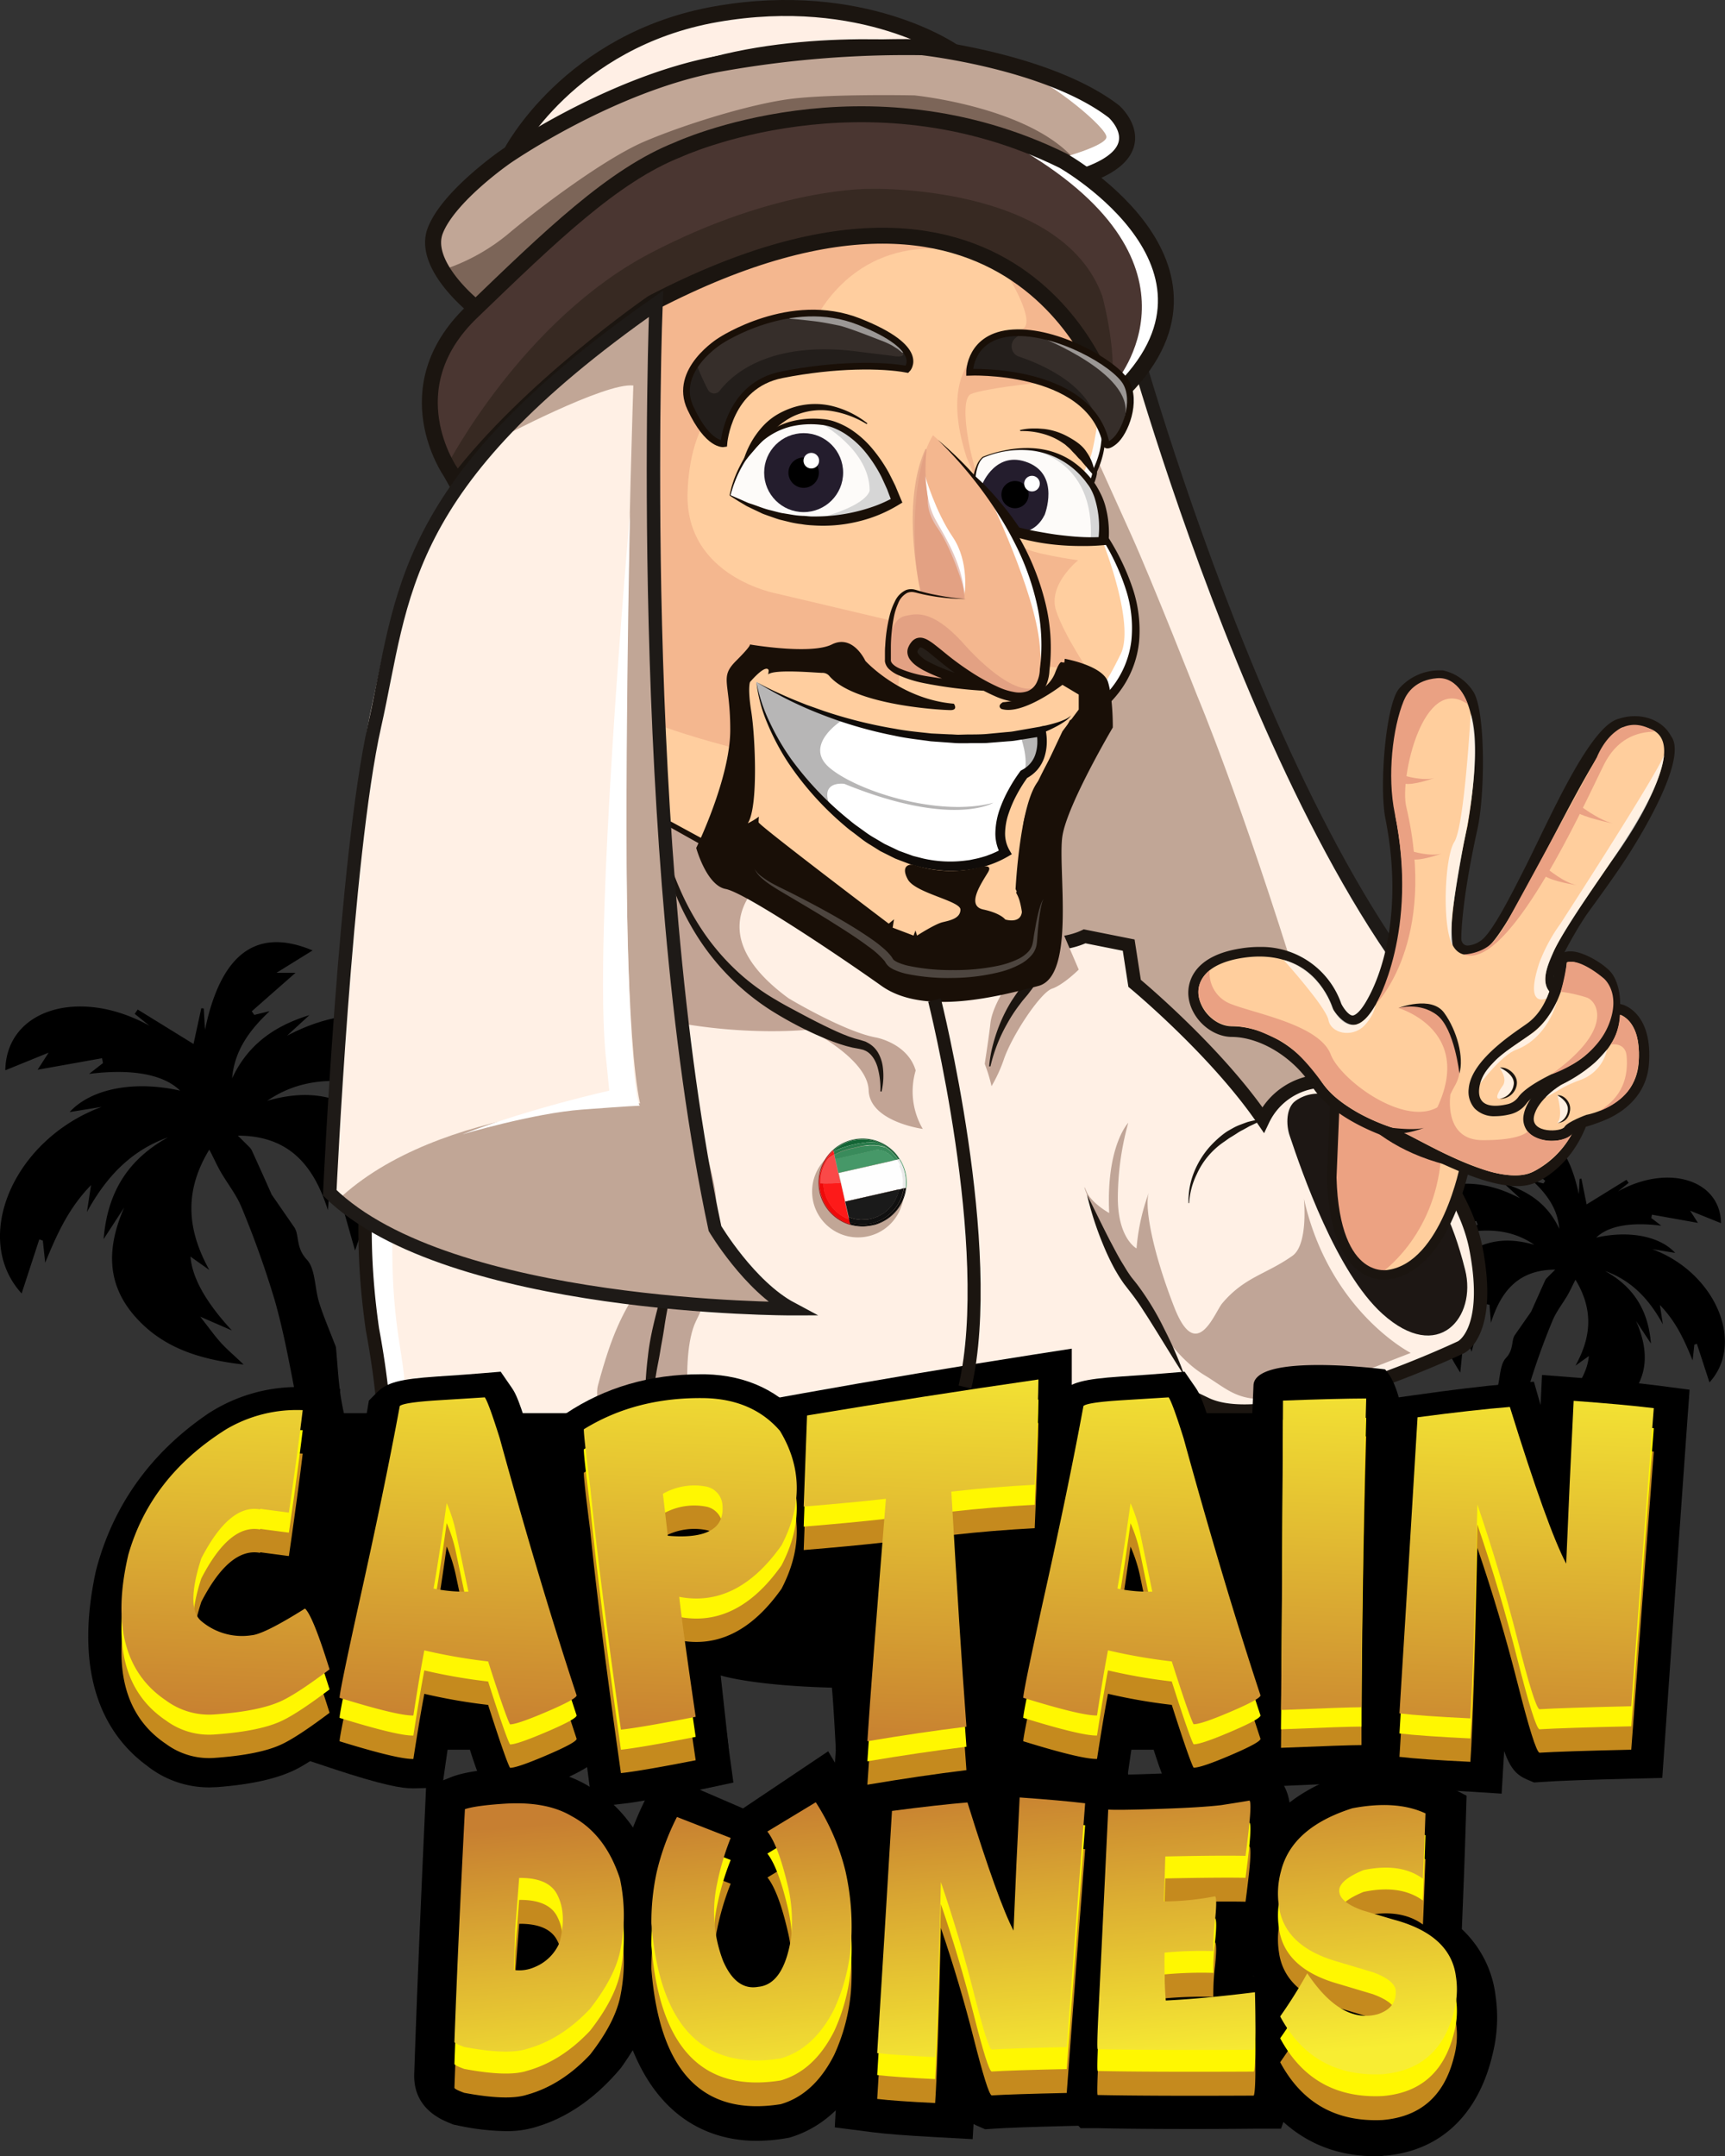 <svg xmlns="http://www.w3.org/2000/svg" xmlns:xlink="http://www.w3.org/1999/xlink" viewBox="0 0 515.95 644.98"><rect x="0" y="0" width="515.95" height="644.98" fill="#333333" stroke="none"/><defs><style>.cls-1{fill:#c1a696;}.cls-2{fill:#fff0e5;}.cls-23,.cls-25,.cls-29,.cls-3,.cls-46,.cls-49,.cls-5{fill:none;stroke-miterlimit:10;}.cls-3{stroke:#1e1a17;}.cls-3,.cls-5{stroke-width:4px;}.cls-30,.cls-4,.cls-50{fill:#fff;}.cls-25,.cls-29,.cls-46,.cls-49,.cls-5{stroke:#1b1510;}.cls-6{fill:#c0a597;}.cls-7{fill:#1b1510;}.cls-8{fill:#c2a495;}.cls-9{fill:#1d1714;}.cls-10{fill:#ffce9f;}.cls-11{fill:#eba181;}.cls-11,.cls-12,.cls-22,.cls-30{opacity:0.5;}.cls-12{fill:#d38c79;}.cls-13{fill:#261f19;}.cls-14{fill:#fdfbf9;}.cls-15{fill:#190f07;}.cls-16{fill:#d6d6d6;}.cls-17{fill:#241d2d;}.cls-18{fill:#b7b6b6;}.cls-19{fill:#100c09;}.cls-20{fill:#231e1b;}.cls-21{fill:#362e2a;}.cls-23{stroke:#190f07;stroke-width:2px;}.cls-24{fill:#ffefe5;}.cls-25{stroke-width:4.79px;}.cls-26{fill:#7c6558;}.cls-27{fill:#4a3631;}.cls-28{fill:#372922;}.cls-29{stroke-width:4.76px;}.cls-31{fill:#c58a1e;}.cls-32{fill:#fff701;}.cls-33{fill:url(#linear-gradient);}.cls-34{fill:url(#linear-gradient-2);}.cls-35{fill:url(#linear-gradient-3);}.cls-36{fill:url(#linear-gradient-4);}.cls-37{fill:url(#linear-gradient-5);}.cls-38{fill:url(#linear-gradient-6);}.cls-39{fill:url(#linear-gradient-7);}.cls-40{fill:url(#linear-gradient-8);}.cls-41{fill:url(#linear-gradient-9);}.cls-42{fill:url(#linear-gradient-10);}.cls-43{fill:url(#linear-gradient-11);}.cls-44{fill:url(#linear-gradient-12);}.cls-45{fill:#4d453f;}.cls-46{stroke-width:3.9px;}.cls-47{fill:#eca282;}.cls-48{fill:#ffce9d;}.cls-49{stroke-width:2.85px;}.cls-50{opacity:0.7;}.cls-51{fill:#eaa183;}.cls-52{fill:#9a1011;}.cls-53{fill:#114d29;}.cls-54{fill:#101010;}.cls-55{fill:#469868;}.cls-56{fill:#070707;}.cls-57{fill:#ef0a0a;}.cls-58{fill:#136535;}.cls-59{fill:#eaeaea;}.cls-60{fill:#398b5b;}.cls-61{fill:#fefefe;}.cls-62{fill:#fd1a19;}.cls-63{fill:#fa4948;}.cls-64{fill:#297b4b;}.cls-65{fill:#1a1a1a;}</style><linearGradient id="linear-gradient" x1="66.45" y1="515.4" x2="71.5" y2="389.08" gradientUnits="userSpaceOnUse"><stop offset="0" stop-color="#c77f31"/><stop offset="1" stop-color="#f8ed33"/></linearGradient><linearGradient id="linear-gradient-2" x1="136.6" y1="518.2" x2="141.66" y2="391.89" xlink:href="#linear-gradient"/><linearGradient id="linear-gradient-3" x1="203.1" y1="520.86" x2="208.15" y2="394.55" xlink:href="#linear-gradient"/><linearGradient id="linear-gradient-4" x1="271.85" y1="523.61" x2="276.91" y2="397.3" xlink:href="#linear-gradient"/><linearGradient id="linear-gradient-5" x1="340.79" y1="526.37" x2="345.84" y2="400.05" xlink:href="#linear-gradient"/><linearGradient id="linear-gradient-6" x1="392.94" y1="528.45" x2="398" y2="402.14" xlink:href="#linear-gradient"/><linearGradient id="linear-gradient-7" x1="454.06" y1="530.9" x2="459.12" y2="404.58" xlink:href="#linear-gradient"/><linearGradient id="linear-gradient-8" x1="157.41" y1="546.03" x2="164.99" y2="633.95" xlink:href="#linear-gradient"/><linearGradient id="linear-gradient-9" x1="221.88" y1="540.47" x2="229.46" y2="628.39" xlink:href="#linear-gradient"/><linearGradient id="linear-gradient-10" x1="289.84" y1="534.61" x2="297.42" y2="622.53" xlink:href="#linear-gradient"/><linearGradient id="linear-gradient-11" x1="347.1" y1="529.68" x2="354.68" y2="617.59" xlink:href="#linear-gradient"/><linearGradient id="linear-gradient-12" x1="402.99" y1="524.86" x2="410.57" y2="612.77" xlink:href="#linear-gradient"/></defs><title>logo</title><g id="Layer_2" data-name="Layer 2"><g id="Layer_1-2" data-name="Layer 1"><path class="cls-1" d="M338.46,100.44s50.09,183.13,116.1,223.75c0,0-34.89,53.52-122.93,42.91,0,0-9.63,4.15-20.86-31.88s-11.32-207.39-11.32-207.39S327.67,122.21,338.46,100.44Z"/><path class="cls-2" d="M454.56,324.19S407,355.54,389.07,297.26s-30.93-89-30.93-89-13.3-33.84-19.73-48.13-18.32-40.61-18.32-40.61,17.25-11.22,18.37-19,11.76,48.9,33,95.92,42.22,89.51,58.32,105.56S454.56,324.19,454.56,324.19Z"/><path class="cls-3" d="M338.46,100.44s50.09,183.13,116.1,223.75c0,0-34.89,53.52-122.93,42.91,0,0-9.63,4.15-20.86-31.88s-11.32-207.39-11.32-207.39S327.67,122.21,338.46,100.44Z"/><path d="M82.76,479.86c1.33-3.43-2.47-7.06,2.09-9.18.22-.1.14-.95.11-1.44-.39-5.54,1.38-10.65,2.75-15.92,1-3.88.2-8.22.38-12.35s.71-8.49.86-12.74a42.49,42.49,0,0,0-.29-9.51c-1.92-9.93-3.7-19.93-6.45-29.64a284.94,284.94,0,0,0-9.88-27.73c-1.53-3.85-4.25-7.21-6.35-10.85-1.11-1.93-2-4-3.38-6.61-7.63,12.54-6.63,24,0,36l-5.63-4c.52,6.57,4.89,14,12.39,22.1l-9.48-4.13c2.5,3.17,4.14,5.5,6,7.59s4,3.86,7,6.74c-13.25-1.52-24.19-5-32.43-14.31-8.84-10-8.39-21-3.31-32.67L31,370.65c1.14-14.41,7.65-24,19.2-30.41-11.18,4-18.56,12-24.2,22.33l1.23-8.06c-6.89,7.07-10.32,15-13.71,23.21l-.71-6.61-1.06-.37L6.47,386.92C-8.61,370.41,4,340.86,30.41,331.11l-9.59,1.55c6.41-7,19.32-9.52,33.05-6.41-4.91-4.85-14.39-6.63-27.24-5l4.17-3.24-.27-1.46L11.25,320l3.29-5.11L1.59,320.16c.29-18.23,22.15-24.94,43.12-13.32l-4.42-3.56.9-1.29,16.69,10.3,2.33-10.69.74.09c.1,1.74.2,3.49.37,6.34,4.79-23,15.56-30.69,32.18-23.72L82.7,291h5.69L75.3,302.52l.77,1.07,4.59-1.12c-6.4,6-10.55,12.07-11.24,20.11,4.51-9.67,12.08-15.52,23.13-18.92l-6.71,6.17c22.29-11.74,42.49-6.31,50.79,14.12l-14.31-5.25-.86,1.23,5.65,4.1-22.88-4.68-.59,1.5,5.41,3.36c-10.34-1.8-20.11-1.09-29.12,5.08,10.7-3.07,20.73-2.48,30.42,5.2L100.79,333c9.74,3.36,17,8.78,18.86,19.61,1.89,11.13-2.53,20.44-8.74,30.24-.56-5.58-1-10.28-1.49-15l-1.09,0c-.77,2.27-1.55,4.53-2.13,6.23-1.85-6.49-3.77-13.26-5.7-20l-1.82.32c-.16,2-.32,4.06-.61,7.6-4.4-14-12.12-22.27-26.93-22.29,1.1,1.09,2.21,2.18,3.3,3.28a4.23,4.23,0,0,1,.87,1.12c2,4.4,4,8.81,5.94,13.22l6.91,10a8.43,8.43,0,0,1,.54,1.33c.63,2.84.51,5.37,3.09,8.15s2.31,8.51,3.66,12.82,3.13,8.38,4.72,12.55a4,4,0,0,1,.32.89c.43,4.65.67,9.32,1.32,13.94.57,4.06,1.59,8,2.4,12.07a5.81,5.81,0,0,1,.13,1.44c-.24,4.65-.61,9.31-.71,14-.16,7.09.07,14.19-.24,21.28a48.17,48.17,0,0,1-1.84,10.91,5.08,5.08,0,0,1-3.5,3.08C93.27,480.08,88.44,479.86,82.76,479.86Z"/><path d="M456.86,479.88c-.95-2.45,1.76-5-1.5-6.56-.15-.07-.1-.67-.07-1,.27-4-1-7.61-2-11.37-.73-2.78-.14-5.87-.27-8.82s-.51-6.06-.62-9.1a30.76,30.76,0,0,1,.21-6.79c1.37-7.09,2.64-14.23,4.6-21.16a206.5,206.5,0,0,1,7.06-19.81c1.1-2.75,3-5.15,4.54-7.74.79-1.39,1.46-2.85,2.41-4.73,5.45,9,4.74,17.17,0,25.72l4-2.87c-.37,4.7-3.49,10-8.85,15.79l6.77-2.95c-1.78,2.26-2.95,3.92-4.31,5.42s-2.84,2.75-5,4.81c9.47-1.09,17.28-3.58,23.17-10.22,6.31-7.12,6-15,2.36-23.33l4.44,6.74c-.82-10.29-5.47-17.12-13.72-21.71,8,2.86,13.26,8.55,17.28,15.94l-.88-5.76c4.92,5.06,7.38,10.69,9.79,16.58l.51-4.72.76-.26,3.76,11.55c10.76-11.79,1.74-32.89-17.1-39.86l6.85,1.12c-4.58-5-13.8-6.8-23.61-4.58,3.51-3.46,10.28-4.74,19.46-3.55l-3-2.31.2-1,13.76,2.46-2.35-3.65,9.25,3.74c-.21-13-15.82-17.81-30.79-9.52l3.16-2.54-.65-.92-11.92,7.36L473,352.58l-.53.07-.26,4.53c-3.43-16.43-11.12-21.92-23-16.95l7.71,4.8h-4.07l9.35,8.21-.55.76-3.27-.8c4.57,4.27,7.53,8.62,8,14.37-3.22-6.91-8.62-11.08-16.52-13.52l4.8,4.41c-15.92-8.38-30.35-4.51-36.27,10.09l10.21-3.75.62.88-4,2.92,16.33-3.34.43,1.07-3.87,2.4c7.39-1.29,14.37-.78,20.79,3.62-7.63-2.19-14.8-1.76-21.71,3.72L444,375c-7,2.4-12.16,6.27-13.47,14-1.34,8,1.81,14.6,6.24,21.6.4-4,.74-7.34,1.07-10.69h.77l1.53,4.44c1.32-4.63,2.69-9.46,4.06-14.3l1.31.24c.11,1.45.23,2.89.43,5.42,3.14-10,8.66-15.9,19.23-15.91-.78.78-1.58,1.55-2.35,2.34a3,3,0,0,0-.63.8c-1.42,3.14-2.82,6.29-4.23,9.44L453,399.49a7,7,0,0,0-.39.95c-.44,2-.36,3.83-2.21,5.82s-1.65,6.08-2.6,9.16-2.24,6-3.38,9a2.63,2.63,0,0,0-.22.63c-.31,3.32-.49,6.66-.95,10-.41,2.9-1.14,5.75-1.71,8.62a4.36,4.36,0,0,0-.1,1c.17,3.33.44,6.65.52,10,.1,5.07-.06,10.14.16,15.2a34.42,34.42,0,0,0,1.32,7.79,3.62,3.62,0,0,0,2.49,2.2C449.35,480,452.8,479.88,456.86,479.88Z"/><path d="M151.27,637.5a73.11,73.11,0,0,1-14.63-1.76l-1-.2-.93-.38c-2.68-1.07-10.82-4.35-10.82-14.13v-.5c.69-20.55,1.75-46.49,3.15-77.08l.4-8.88,7.59-3c3.3-1.28,8-2.08,15.09-2.58,1.48-.1,3-.16,4.37-.16,8.7,0,16.21,2,22.33,5.94,9.42,5.64,16.14,15.11,20,28.13l.16.56.12.58a78,78,0,0,1,0,30.23l0,.22,0,.22c-1.63,7.54-5.26,15.21-11.07,23.45l-.34.48-.38.44c-7.19,8.45-15.33,14.14-24.2,16.92A29.71,29.71,0,0,1,151.27,637.5Z"/><path d="M226.33,640.4c-14.67,0-39.82-7.46-43.43-57.48l0-.47V582a101.75,101.75,0,0,1,1.82-19.63l.07-.35a99.85,99.85,0,0,1,7.12-21.43l5-10.56,25.33,10.93,25.47-17.09L254,534.5a93.29,93.29,0,0,1,10.51,26.81l.05.22,0,.23a107.23,107.23,0,0,1,1.86,28.41v.12a82.92,82.92,0,0,1-6,25.44l-.09.21-.09.21c-5.53,12.12-13.4,19.88-23.39,23.07l-.71.22-.73.13A52,52,0,0,1,226.33,640.4Z"/><path d="M279.13,639.25c-8.28-.45-14.21-.91-18.16-1.42l-11.29-1.46.71-12.53c1.45-25.63,2.94-52.55,4.42-80l.59-10.93,9.83-1.43c9.42-1.36,17.22-2.33,23.17-2.86l5.12-.46.1-2.17,12.22,1c8.49.67,15.09,1.33,20.18,2l11.41,1.53-.89,12.66c-1.06,15-2.86,41.3-5.52,80.53l-.81,12-10.89.26c-10.75.27-18.16.53-22,.79l-2.66.18-2.47-1.08q-.53-.23-1-.48l-.27,4.52Z"/><path d="M357.13,636.86c-12,0-21.76-.08-28.94-.25h-5l-3.56-4.14c-3.57-4.14-3.47-8.78-3.38-12.88,0-2.31.17-5.56.37-10,.4-8.91,1.4-31.77,2.87-66.1l.59-13.62,12.3,1c.06,0,.59,0,2.17,0,2.43,0,6.16-.09,11.09-.28,8.24-.27,14.31-.66,18.09-1.16,6.12-1,7.38-1.26,7.62-1.31l4.69-1.07,4,2.8c7,4.8,6.26,13.09,5.53,21.1v.13c-.31,3.12-.68,6.5-1.1,10L383.05,573l-7.37-.17a52.08,52.08,0,0,1-.31,9.06l0,.26,0,.27a68.78,68.78,0,0,0-.4,8.49v.31L387,589.58l.34,14.61c.42,17.79-.07,21.19-1.19,24.29l-3,8.29-8.08,0Q365.35,636.86,357.13,636.86Z"/><path d="M411.34,645c-17.23,0-30.72-9-39-26.14l-3.57-7.36,4.46-6.73c1-1.47,2.59-4.14,5.14-8.9a33,33,0,0,1-7.67-17.55,45.1,45.1,0,0,1,.81-16.92c2.21-9.87,9.1-23.11,29.34-30.23l.68-.24.71-.15A57.73,57.73,0,0,1,414,529.45a37.64,37.64,0,0,1,17.48,4l7.18,3.71-.27,8.76c-.24,7.77-.5,15.08-.77,21.71l-.38,9.44a32.61,32.61,0,0,1,10.09,20,45,45,0,0,1-.78,16.94c-4.14,18.34-15.49,29.27-32,30.81l-.41,0C413.19,645,412.25,645,411.34,645Z"/><path class="cls-2" d="M114.64,430c1.09-9.86-3.24-32.34-3.24-32.34C99.76,316.9,138,279.91,138,279.91s41-38.43,75.41-24.56,91.06,34.29,111,24.74l13.18,2.63,1.77,11.43s24.18,20,38.42,40.83a20.34,20.34,0,0,1,17.42-11.58c12.83-.63,41.5,25.17,46.28,50.19S437,403,437,403s-55.58,28.06-75.81,18.43c0,0,45.75,51.54-26.08,77.45S204,484.7,204,484.7l-41.62,2.53-27.79-51.55Z"/><path class="cls-4" d="M123.72,301.14a86,86,0,0,0,10.74,5.64s-14.24,4.6-16.69,51.59,6.77,47.76,2.14,73.15l-5.24-1.78s.84-9.2-4.06-38.12S110.55,326.82,123.72,301.14Z"/><path class="cls-5" d="M114.64,430c1.09-9.86-3.24-32.34-3.24-32.34C99.76,316.9,138,279.91,138,279.91s41-38.43,75.41-24.56,91.06,34.29,111,24.74l13.18,2.63,1.77,11.43s24.18,20,38.42,40.83a20.34,20.34,0,0,1,17.42-11.58c12.83-.63,41.5,25.17,46.28,50.19S437,403,437,403s-56.06,26.65-76.29,17c0,0,46.23,52.95-25.6,78.86s-129.18-18.08-129.18-18.08l-43.51,6.41-27.79-51.55Z"/><path class="cls-6" d="M390,358.57s1.39,13.67-3.42,17.08c-7.84,5.57-14.3,6.28-21,14.21-2.32,2.76-7.7,18.21-14.34,1.22s-9-30.32-7.62-34.33a62.62,62.62,0,0,0-3.68,16.7s-5.71-3-5.59-15.51a84.65,84.65,0,0,1,3.12-22.08s-6.67,6.92-5.71,27c0,0-5.33-2.94-6.79-6.46-1.88-4.54.49,3.68,8.41,18.15s15.76,30.07,26.9,36.82,12.57,12.95,51.28-2.58c2.42-1,10.4-4.08,10.4-4.08S397.58,392.34,390,358.57Z"/><path class="cls-6" d="M178.83,414.5c8.7-32.43,12.19-20.25,31.84-71.55,0,0,3.27,10.24,3.48,15.79.74,20.28-.72,25.61-6,36.5s-.94,38.47-.94,38.47l-21.86,6.36S177.13,420.88,178.83,414.5Z"/><path class="cls-7" d="M211.42,351.78a153.49,153.49,0,0,0-6.37,17.73q-2.75,9-4.68,18.22c-.59,3.08-1.22,6.15-1.66,9.25-.24,1.55-.49,3.09-.78,4.63s-.51,3.08-.8,4.62-.61,3.07-.86,4.62-.54,3.09-.87,4.63c-.59,3.09-1.1,6.2-1.87,9.3l-.34,0a100.86,100.86,0,0,1,.6-19c.65-6.33,2.39-12.48,4-18.62s3.54-12.18,5.7-18.13a142,142,0,0,1,7.68-17.35Z"/><path class="cls-7" d="M325.13,357.39c2.34,4.64,4.57,9.29,6.92,13.85,1.21,2.25,2.36,4.54,3.69,6.69.67,1.07,1.29,2.17,2,3.18a16.12,16.12,0,0,0,1.09,1.48l1.19,1.49a81.7,81.7,0,0,1,8.19,13.42,119,119,0,0,1,6.19,14.29c-2.85-4.36-5.52-8.77-8.23-13.15-1.37-2.18-2.7-4.37-4.12-6.5A67.57,67.57,0,0,0,337.7,386l-1.2-1.56c-.43-.54-.8-1.1-1.17-1.66s-.74-1.12-1.07-1.69-.69-1.14-1-1.73a72.83,72.83,0,0,1-3.34-7.11A94.69,94.69,0,0,1,325.13,357.39Z"/><path class="cls-7" d="M355.49,359.92A23,23,0,0,1,357,351a26.28,26.28,0,0,1,4.73-7.85,31.66,31.66,0,0,1,3.33-3.22,22.45,22.45,0,0,1,1.85-1.4c.66-.4,1.33-.78,2-1.15a15.19,15.19,0,0,1,2.1-.95c.72-.27,1.43-.55,2.16-.8a38.53,38.53,0,0,1,4.47-.92l.06.19c-1.33.75-2.67,1.4-4,2-.64.38-1.29.72-1.92,1.08a14.13,14.13,0,0,0-1.89,1.1c-.61.39-1.23.78-1.85,1.15s-1.18.82-1.78,1.23a23.24,23.24,0,0,0-8.35,9.89,22.42,22.42,0,0,0-2.23,8.52Z"/><path class="cls-8" d="M304.37,281.07s-2.47,3.52-1.78,11.53c0,0-5.76,7.78-6.36,13.53s-3.64,24.48-3.64,24.48a43.9,43.9,0,0,0,7.53-13.33c2.39-7.36,11.07-20.36,14.53-21.53s8-5.71,8-5.71l-6.59-15.38-11.26-2.6Z"/><path class="cls-7" d="M295.85,319a37.91,37.91,0,0,1,1.24-6.84,50.1,50.1,0,0,1,2.28-6.61,47,47,0,0,1,3.26-6.25l1-1.49,1-1.44c.17-.24.36-.49.5-.71l.43-.67c.27-.44.59-.86.83-1.32,1.94-3.78,2.13-8.11,2.23-12.42a106,106,0,0,0-.86-13.46l.37-.14a26.43,26.43,0,0,1,3,6.43,31.32,31.32,0,0,1,1.42,7,22.49,22.49,0,0,1-.53,7.29l-.52,1.78a18.43,18.43,0,0,1-.68,1.74,22.27,22.27,0,0,1-1.71,3.33c-.33.52-.74,1-1.11,1.51s-.76,1-1.11,1.39l-1.08,1.28-1,1.33a44.93,44.93,0,0,0-3.65,5.64A47.47,47.47,0,0,0,296.24,319Z"/><path class="cls-2" d="M217.05,258.49s16.44,20.44,45.82,29.82,10.39,59.34,10.39,59.34-2.91,17,27.06,41.24c0,0-5.34-34.49-3.4-44.59a47.63,47.63,0,0,0-2.86-27.23c-3.19-7.83-4.09-21.76-.7-25.94a50.86,50.86,0,0,1,7.33-7.27"/><path class="cls-9" d="M387.59,329.23c-2.94,2-3,7.19-1.82,10.57,3.59,10.69,13.9,40.73,27.7,53.2,16.77,15.14,28.26.95,24.77-13.08-4-16-8.74-23-13.08-29.91C419.46,340.92,400.12,320.59,387.59,329.23Z"/><path class="cls-8" d="M236.84,256.82s-34.52,17.22-1,41.79c0,0,16.61,10,26.21,11.75,0,0,9.44,1.71,11.83,9.86A22.21,22.21,0,0,0,276,337.7s-15.9-2.13-16.19-11.57S241.94,308,241.94,308s-34.91,3.94-69.43-11l15-61.34,8.28-8.76L240.72,254Z"/><path class="cls-7" d="M196.16,236.74a88.35,88.35,0,0,0,7.18,29.2,78.53,78.53,0,0,0,7.23,13.12,69.51,69.51,0,0,0,9.72,11.3,64.51,64.51,0,0,0,11.93,8.81c2.1,1.28,4.36,2.45,6.56,3.63s4.43,2.36,6.67,3.47,4.48,2.19,6.76,3.13l1.71.67,1.73.58,1.75.47,1.06.33c.17.06.35.11.52.18l.49.27a7.81,7.81,0,0,1,3.16,3,11.32,11.32,0,0,1,1.36,3.88,20.4,20.4,0,0,1-.32,7.76l-.35-.05a23.51,23.51,0,0,0-.87-7.34c-.7-2.29-2.06-4.3-4-5l-.35-.16c-.13,0-.26,0-.39-.08l-.78-.17-1.95-.36-1.93-.49-1.87-.58c-2.47-.83-4.85-1.83-7.2-2.86a113.07,113.07,0,0,1-13.53-7.3,72.13,72.13,0,0,1-21.74-21.8,80.61,80.61,0,0,1-7-13.71,91.45,91.45,0,0,1-4.27-14.7,79,79,0,0,1-1.65-15.17Z"/><path class="cls-10" d="M318.5,87.56c.22,4,2.66,11.71,2.66,11.71,12.5,9.17,8.87,28.48,8.44,32.67a27,27,0,0,1-2.42,8.14,11.65,11.65,0,0,1-1,3.71c5.35,6.59,3.92,16.13,3.92,16.13,24.92,40.8-9.77,55.29-9.77,55.29l-3.81,7.65s-13.32,21.73-9,28.22S305,265.9,305,265.9c1.68,3.19,1.95,10.25,1.95,10.25-2,9.85-9.85,12.55-9.85,12.55s-24.7,5.48-35.91-2.73-33.54-25.6-33.54-25.6-19.06-10-34.25-18.65S170,196.06,170,196.06s-33.19-78.91,1.62-129.23S314.71,19.61,318.5,87.56Z"/><path class="cls-11" d="M285.29,136s-2.46-2.51-6.24-5.81c-6.34,10.25-6.67,35.54-3.62,47.1,0,0-5.19-3.19-7.78,4.15s-2,16.11-2,16.11S265,202,280.53,204s13.3.76,13.3.76,13.24,8.2,16.79,1.35,3.23-19.89,0-28.93S302.56,153.76,285.29,136Z"/><path class="cls-12" d="M282.81,204s-18.19-.59-17.55-8.13,2.59-11,5.41-11.59,7.71-2.4,17.07,7.72c0,0,16.05,19,23.72,12.8,0,0-1.92,4.61-8.45,3.31S288.93,202.52,282.81,204Z"/><path class="cls-11" d="M302.15,83.68s7.85,13,3.61,14.75-27.42,5.12-16.61,38.5l3.7,8.45s17.2,20.46,19.36,38.87c0,0,1.58,10,.46,15,0,0,11,1.13,13.93,3,0,0-8.16-11.79-10.72-19.57s6.59-15.08,6.59-15.08-14.85-2.09-16.41-4-8.85-15.81-11.72-17.76-8.36-26.27-3.87-28,19.19-3.21,19.19-3.21l13.85-10S308.93,85.93,302.15,83.68Z"/><path class="cls-4" d="M277.53,149.12s-.69,3.83,3,9,8.17,17.8,7.94,19.85c0,0,1.59-9.85-3.54-17.38s-8.25-18.25-8.25-18.25Z"/><path class="cls-13" d="M276.91,192.74s10,7.69,11.48,8.65,2.81,1.8,2.81,1.8a24.12,24.12,0,0,1-6.92-.89c-2.62-1-10.59-3.45-11.28-6.88A2.47,2.47,0,0,1,276.91,192.74Z"/><path class="cls-12" d="M275.43,177.28s-6.27-26.05,1.33-42.89a.19.19,0,0,1,.36.1c-.33,3.32-1,13.11,2.15,19.89,2,4.22,9,13.69,9.24,24.8A69.42,69.42,0,0,1,275.43,177.28Z"/><path class="cls-4" d="M330.2,163s9.33,23.84,5,32.66-5.45,9.53-5.45,9.53l2.22,2a8.9,8.9,0,0,0,3.65-3.32c1.52-2.43,6.32-13.81,2.95-23.49s-5-14.16-5-14.16l-2.32-3.69-.5-.84Z"/><path class="cls-14" d="M328.08,127.71S326.74,136,326,137l-1.69,4,2,3,.77-.91,1.12-4.16,1.35-4.72.88-2.64-1.83-4.35Z"/><path class="cls-15" d="M170.6,197.36c.93,3.69,2,7.34,3.24,10.95s2.5,7.18,4,10.68a95.49,95.49,0,0,0,5,10.22,46.9,46.9,0,0,0,6.57,9.12,23,23,0,0,0,4.23,3.54c1.55.93,3.29,1.85,4.94,2.76l10,5.43q10.06,5.38,20.21,10.62l.08,0,.09.07,15.72,12c5.24,4,10.48,8,15.77,11.88l2,1.45a17,17,0,0,0,1.94,1.22,21.6,21.6,0,0,0,4.31,1.7,40.59,40.59,0,0,0,9.44,1.36,84.29,84.29,0,0,0,19.27-1.76l-.16,0a11.27,11.27,0,0,0,1.59-.8,13.76,13.76,0,0,0,1.55-1.07,15.45,15.45,0,0,0,2.66-2.7,16.88,16.88,0,0,0,3.07-6.91l0,.35c0-.81-.11-1.68-.2-2.52s-.2-1.69-.33-2.52a23.21,23.21,0,0,0-.49-2.43,10.82,10.82,0,0,0-.76-2.15l-.43-.85.6-.79c2.12-2.75,3.88-6.34,3.65-9.63a6.86,6.86,0,0,0-.56-2.34,7.21,7.21,0,0,0-.57-1.06,6.22,6.22,0,0,1-.78-1.7,10.13,10.13,0,0,1-.33-3.36,19.58,19.58,0,0,1,.44-3.11,55.46,55.46,0,0,1,4.08-11.21c1.69-3.56,3.54-7,5.58-10.39l-.06.11,3.83-7.64.22-.42.46-.21a33.9,33.9,0,0,0,12.05-9.54,28,28,0,0,0,5.88-14.12,37.25,37.25,0,0,0-1.73-15.5A68.18,68.18,0,0,0,330,161.69l-.16-.26,0-.3a28.35,28.35,0,0,0-.57-8.4,18.93,18.93,0,0,0-3.42-7.58l-.28-.36.18-.39a18.25,18.25,0,0,0,.68-1.73,6.27,6.27,0,0,0,.34-1.67v-.18l.07-.15a28.06,28.06,0,0,0,1.88-4.92,20.74,20.74,0,0,0,.54-2.58l.33-2.67a51.83,51.83,0,0,0,.2-10.71,32,32,0,0,0-2.63-10.35,22,22,0,0,0-6.63-8.36,22.12,22.12,0,0,1,7,8.18,31.74,31.74,0,0,1,3,10.45,52.16,52.16,0,0,1,.1,10.89l-.26,2.71a20.51,20.51,0,0,1-.49,2.73,28.23,28.23,0,0,1-1.83,5.23l.07-.33a4.44,4.44,0,0,1-.1,1.13,8.28,8.28,0,0,1-.25,1,18.87,18.87,0,0,1-.68,1.91l-.1-.75a19.89,19.89,0,0,1,3.87,8.12,27.92,27.92,0,0,1,.71,4.44,29.57,29.57,0,0,1,.05,4.52l-.13-.55a70,70,0,0,1,7.12,14.73,39.67,39.67,0,0,1,2.1,16.39,29.88,29.88,0,0,1-6.18,15.44,36,36,0,0,1-5.9,5.94,34.54,34.54,0,0,1-7.15,4.46l.67-.63-3.79,7.66,0,0,0,.06A113,113,0,0,0,312.9,235a52.08,52.08,0,0,0-3.82,10.63,11.06,11.06,0,0,0-.14,5.06,3.6,3.6,0,0,0,.43.93,10.25,10.25,0,0,1,.82,1.49,9.94,9.94,0,0,1,.81,3.28,14.15,14.15,0,0,1-1.12,6.34,22.88,22.88,0,0,1-3.13,5.4l.17-1.63a13.21,13.21,0,0,1,1,2.78,26.7,26.7,0,0,1,.57,2.71c.15.9.26,1.79.34,2.69s.16,1.78.2,2.71v.18l0,.18a19.66,19.66,0,0,1-3.67,8.1,18,18,0,0,1-5,4.47,13.2,13.2,0,0,1-2.13,1l-.07,0-.09,0a86.68,86.68,0,0,1-20,1.72,43.52,43.52,0,0,1-10.07-1.52,24.51,24.51,0,0,1-4.84-1.95,19.75,19.75,0,0,1-2.24-1.42l-2-1.48c-10.57-7.91-21-16-31.28-24.21l.16.11q-10.06-5.43-20.05-11l-10-5.61c-1.67-1-3.29-1.85-5-2.9a23.08,23.08,0,0,1-4.42-3.87,48,48,0,0,1-6.49-9.56,95.05,95.05,0,0,1-4.73-10.45A147.43,147.43,0,0,1,170.6,197.36Z"/><path class="cls-11" d="M265.51,185.4l-33-7.79s-27.76-4.9-26.86-30.4c.9-25.1,14-33.29,27.32-38.4,0,0,8.24-8.53,10.35-12.41s13-24.66,40.56-21.79-26.05-19.55-26.05-19.55-78.31,17.35-78,36.45-1.64,70.71-.28,72.38-2.23,38.63,3.39,45.56,41.12,15.45,41.12,15.45-6.36-19.6-1.57-22.62c17.72-11.18,35.06,3.6,35.06,3.6l11.2-1L269,201s-3.68-1.45-3.41-4.06c0,0-.05-8.5.85-11.19Z"/><path class="cls-14" d="M218.42,148.21s4.53-24.39,27.43-22c0,0,14,.31,22.31,23.66C268.16,149.86,246,164.51,218.42,148.21Z"/><path class="cls-16" d="M245.61,126.7s14.42,7.84,14.5,19.94c0,0,.06,4.53-17,8.88,0,0,11.46.72,18.23-2.47l6.77-3.19S262.87,129.21,245.61,126.7Z"/><path class="cls-15" d="M218.28,148.27a.43.43,0,0,1,0-.16l0-.08,0-.15.06-.3.14-.59.3-1.19c.22-.78.48-1.55.74-2.33a37,37,0,0,1,2-4.48,27.74,27.74,0,0,1,5.9-7.85,22.28,22.28,0,0,1,8.61-4.91,26.76,26.76,0,0,1,9.91-.88h-.07a14.79,14.79,0,0,1,4.44,1,23.16,23.16,0,0,1,4,2,29.46,29.46,0,0,1,6.59,5.85,44.71,44.71,0,0,1,4.95,7.23c.67,1.3,1.32,2.6,1.95,3.91l1.67,4,.43,1-1,.6a41.74,41.74,0,0,1-12.5,5.13,44.24,44.24,0,0,1-13.37,1.08,26.84,26.84,0,0,1-3.34-.36,28.28,28.28,0,0,1-3.29-.57l-3.25-.79c-1.06-.32-2.1-.72-3.15-1.07l-1.56-.56c-.52-.19-1-.46-1.51-.69-1-.47-2-.94-3-1.43-.25-.12-.5-.23-.74-.37l-.74-.45L221,150Zm.27-.12,3,1.3,1.43.63.7.31c.24.1.51.18.76.27,2.07.64,4,1.53,6.13,2,1,.26,2.07.55,3.1.78l3.15.52a24.05,24.05,0,0,0,3.16.35c1.06,0,2.11.22,3.17.18a52.53,52.53,0,0,0,18.58-3.14,39.94,39.94,0,0,0,5.65-2.6l-.54,1.61-1.47-3.91c-.56-1.27-1.14-2.54-1.73-3.8a41.51,41.51,0,0,0-4.48-7,27.16,27.16,0,0,0-6-5.62,20.3,20.3,0,0,0-3.58-1.93,13.82,13.82,0,0,0-3.81-1h-.07a26,26,0,0,0-9.35.54,20.92,20.92,0,0,0-8.3,4.32,27,27,0,0,0-6,7.39,34,34,0,0,0-2.09,4.34c-.29.75-.58,1.5-.82,2.27l-.35,1.15-.16.58-.07.3,0,.14,0,.08A0,0,0,0,0,218.55,148.15Z"/><path class="cls-15" d="M259.23,126.87A28.61,28.61,0,0,0,249,123a19.7,19.7,0,0,0-10.51,1c-3.31,1.25-6,3.61-8.54,6-1.32,1.2-2.51,2.55-3.75,3.9-.58.7-1.19,1.39-1.8,2.1s-1.17,1.45-1.83,2.15l-.27-.14a26,26,0,0,1,5.49-10.09,19.2,19.2,0,0,1,4.5-3.81,24,24,0,0,1,5.44-2.39,21.66,21.66,0,0,1,11.57-.16,27.91,27.91,0,0,1,10.13,5.06Z"/><path class="cls-15" d="M305.07,128.65a17.72,17.72,0,0,1,3.55-.47c.6,0,1.19,0,1.8,0l1.81.13a19.5,19.5,0,0,1,7,2.21c2.16,1.18,4.43,2.56,5.78,4.72a13.85,13.85,0,0,1,2.48,6.92l-.28.11a34.34,34.34,0,0,1-2.32-2.68c-.4-.41-.75-.85-1.11-1.27a9.18,9.18,0,0,0-1.12-1.21c-.38-.39-.71-.82-1.09-1.21s-.75-.76-1.11-1.17a10.5,10.5,0,0,0-1.18-1.13l-.61-.54c-.21-.18-.45-.32-.67-.48a19.59,19.59,0,0,0-6-2.79,22.53,22.53,0,0,0-6.81-.84Z"/><path class="cls-14" d="M294,136.8s20-9.19,32.4,7.89c0,0,4.55,5.6,3.35,17.16a82.13,82.13,0,0,1-26.26-2.73s-7.2-13.83-12-16.36C291.47,142.76,292,138.43,294,136.8Z"/><path class="cls-16" d="M307.39,134.35s20.52,2.1,18.8,27.64l3.55-.14s2.16-14.07-7.74-21.94C322,139.91,314.17,133.85,307.39,134.35Z"/><path class="cls-17" d="M293.87,144.69s4.1-10.14,13.67-6.29S312.46,154,312.46,154c-1.17,2.31-3.64,5.72-9,5.16C303.48,159.12,296.44,148.64,293.87,144.69Z"/><circle cx="303.59" cy="147.96" r="4.07"/><circle class="cls-17" cx="240.37" cy="141.38" r="11.81"/><circle cx="240.37" cy="141.38" r="4.55"/><path class="cls-4" d="M226.24,204s39,24.44,85.14,14.76c0,0,2.09,9.17-5.14,12.8,0,0-11,14.35-5.61,23.42,0,0-19.94,13.42-46.29-8S226.24,204,226.24,204Z"/><path class="cls-18" d="M252.53,234.47c32.41,13.21,44.62,5.65,44.62,5.65-16.27,4.41-40.78-3.48-49-10.43s4.07-14.48,4.07-14.48h0a120.28,120.28,0,0,1-26-11.23s1.51,18.38,22.45,38C244.42,233.33,252.53,234.47,252.53,234.47Z"/><path class="cls-18" d="M311.38,218.74c-2.12.44-4.21.81-6.29,1.12h0s2.85,7.19,1.15,11.68C313.47,227.91,311.38,218.74,311.38,218.74Z"/><path class="cls-19" d="M226.24,204c3.21,1.79,6.56,3.32,9.92,4.78,1.69.73,3.4,1.38,5.1,2.07l5.18,1.84A137.48,137.48,0,0,0,267.71,218c3.58.69,7.22,1,10.84,1.41l5.46.26c.9,0,1.81.11,2.72.11l2.73-.07c1.82,0,3.64,0,5.45-.13l5.42-.51c.91-.1,1.82-.13,2.71-.28l2.68-.47,5.37-.94,1.41-.24.27,1.32a16.74,16.74,0,0,1,.31,4.08,15,15,0,0,1-.73,4.05,11.21,11.21,0,0,1-2.09,3.69,11.32,11.32,0,0,1-3.36,2.61l.5-.41a42.79,42.79,0,0,0-3.24,5.16,35.9,35.9,0,0,0-2.43,5.56,19.37,19.37,0,0,0-1.1,5.75,9.93,9.93,0,0,0,1.26,5.3l.74,1.28-1.18.69c-8,4.64-17.37,5.23-25.94,3.2l-3.19-.86-3.08-1.16c-.51-.2-1-.37-1.53-.6l-1.47-.73-2.94-1.47-2.77-1.74a27.77,27.77,0,0,1-2.71-1.81l-2.59-2a31.32,31.32,0,0,1-2.53-2,91.63,91.63,0,0,1-17.17-19.23,72.47,72.47,0,0,1-6-11.41A44.24,44.24,0,0,1,226.24,204Zm0,0a47.89,47.89,0,0,0,4,12.09,71.85,71.85,0,0,0,6.41,11,95.89,95.89,0,0,0,17.48,18.29,30.83,30.83,0,0,0,2.5,1.93l2.55,1.84a28.32,28.32,0,0,0,2.66,1.68l2.69,1.6,2.82,1.34,1.41.68c.47.21,1,.36,1.46.55l2.92,1.05,3,.76a36.29,36.29,0,0,0,12.24.67l1.52-.19c.51-.08,1-.21,1.51-.31a28,28,0,0,0,3-.77c.49-.12,1-.33,1.44-.5a14.33,14.33,0,0,0,1.41-.57,19.29,19.29,0,0,0,2.61-1.34l-.44,2a12.88,12.88,0,0,1-1.71-6.85,22.62,22.62,0,0,1,1.22-6.65,39.19,39.19,0,0,1,2.67-6,45.72,45.72,0,0,1,3.52-5.54l.16-.22.35-.2a8.27,8.27,0,0,0,2.47-1.91,8,8,0,0,0,1.55-2.71,12,12,0,0,0,.6-3.24,15.58,15.58,0,0,0-.21-3.31l1.68,1.08-5.52.88-2.76.44c-.92.14-1.85.16-2.78.25l-5.57.44c-1.85.08-3.72,0-5.57.06h-2.79c-.93,0-1.86-.11-2.78-.17l-5.56-.4c-3.68-.52-7.37-.89-11-1.71a125.72,125.72,0,0,1-21.3-6.17A114.64,114.64,0,0,1,226.24,204Z"/><path class="cls-15" d="M293.91,136.67a34.49,34.49,0,0,1,6.52-1.92,31.78,31.78,0,0,1,6.75-.72,25.25,25.25,0,0,1,6.79.86,23.26,23.26,0,0,1,6.33,2.8,25.59,25.59,0,0,1,5.24,4.55c.41.42.74.89,1.11,1.33l.54.68c.19.26.36.5.52.76a18.15,18.15,0,0,1,1.57,3.19A31.26,31.26,0,0,1,330.94,162l-.08,1-1,.09a64.57,64.57,0,0,1-6.64.24c-2.2,0-4.41-.1-6.6-.29s-4.39-.48-6.56-.89a65.06,65.06,0,0,1-6.45-1.55l-.57-.16-.29-.48-2.69-4.36-2.72-4.35q-1.38-2.16-2.86-4.25a32.3,32.3,0,0,0-3.25-3.93l-.15-.15,0-.16a17,17,0,0,1,.94-3.24A6.66,6.66,0,0,1,293.91,136.67Zm.16.26a4.9,4.9,0,0,0-1,1.23,8.82,8.82,0,0,0-.64,1.48,14.41,14.41,0,0,0-.64,3.16l-.12-.32a43.3,43.3,0,0,1,3.8,3.61c1.21,1.26,2.36,2.57,3.48,3.9s2.22,2.67,3.26,4.07,2,2.8,3,4.25l-.87-.64c2.06.51,4.12,1,6.21,1.37s4.19.75,6.3,1,4.23.48,6.36.59,4.29.13,6.35,0l-1.09,1.08a29.17,29.17,0,0,0-1.09-12.85,16.26,16.26,0,0,0-1.31-2.91c-.13-.22-.27-.45-.41-.64l-.49-.66c-.33-.43-.64-.9-1-1.3a23.8,23.8,0,0,0-17.07-8.7A28.92,28.92,0,0,0,294.07,136.93Z"/><circle class="cls-4" cx="308.67" cy="144.67" r="2.34"/><circle class="cls-4" cx="242.66" cy="137.81" r="2.34"/><path class="cls-20" d="M216.5,132.74s1.25-17.46,17.39-20.64,30-3,37.41-1.63c0,0,6.19-6.12-14.36-14.26s-41.42,5.69-41.42,5.69-14.35,8.78-9,20.21S216.5,132.74,216.5,132.74Z"/><path class="cls-21" d="M208.24,108.76a75.86,75.86,0,0,0,3.51,7.83,2.11,2.11,0,0,0,3.54.26c3.73-4.81,14.3-14.33,38.6-12l12.65,1.55s9.65,2-2.38-5.76c0,0-11.46-7.68-23-6.64C229.91,95,218.28,97.33,208.24,108.76Z"/><g class="cls-22"><path class="cls-4" d="M236.16,95.07a23.6,23.6,0,0,1,7.72-1.32,31.16,31.16,0,0,1,7.69.74A25.78,25.78,0,0,1,259,97.24c1.18.61,7.74,3.91,8.76,4.8.48.52,1,1,1.39,1.52a12.57,12.57,0,0,1,1,1.79l-.21.21-1.44-1.16c-.52-.33-1.05-.64-1.58-1a25.58,25.58,0,0,0-3.37-1.53c-2.32-.89-10.18-4-12.61-4.49s-4.88-1-7.35-1.29-5-.58-7.43-.76Z"/></g><path class="cls-23" d="M216.5,132.74s1.25-17.46,17.39-20.64,30-3,37.41-1.63c0,0,6.19-6.12-14.36-14.26s-41.42,5.69-41.42,5.69-14.35,8.78-9,20.21S216.5,132.74,216.5,132.74Z"/><path class="cls-24" d="M152.79,45.87S170.2,11.94,214.27,4.23s71,11.34,71,11.34S247.54,10.52,214,19.3,152.79,45.87,152.79,45.87Z"/><path class="cls-25" d="M152.79,45.87S170.2,11.94,214.27,4.23s71,11.34,71,11.34S247.54,10.52,214,19.3,152.79,45.87,152.79,45.87Z"/><path class="cls-1" d="M141.88,91.77S126.21,79.34,130.19,69s21.1-22.16,21.1-22.16,31.25-21.72,63.55-27.72a316.52,316.52,0,0,1,61-5s37.72,4.13,57.37,19.27c0,0,13.16,11.72-8.82,19.22,0,0-47-21.86-99.73-13.62,0,0-44.46,9.1-80.26,54.38Z"/><path class="cls-26" d="M133.3,80.45a59.35,59.35,0,0,0,19-10.73c9.45-7.91,28.78-22.42,40.55-27.43s30.78-10.93,42.95-12.61,37.68-1.15,37.68-1.15S308.81,32,322.07,48.48l.74,3.46S281.07,31.76,235.5,37.71s-79.41,40.95-79.41,40.95l-11.7,14.73S131.9,82.55,132.6,81.5Z"/><path class="cls-4" d="M316.71,47.46s14-3.72,14.23-6.43-16.26-16.44-25-19.45c0,0,23.75,4.91,29.37,14.31s-7,15.64-7,15.64l-3.2.87Z"/><path class="cls-25" d="M141.88,91.77S126.21,79.34,130.19,69s21.1-22.16,21.1-22.16,31.25-21.72,63.55-27.72a316.52,316.52,0,0,1,61-5s37.72,4.13,57.37,19.27c0,0,13.16,11.72-8.82,19.22,0,0-47-21.86-99.73-13.62,0,0-44.46,9.1-80.26,54.38Z"/><path class="cls-27" d="M134.74,141.15S117.3,116.29,141,93.44s42.41-41,61.77-48.66c0,0,55.91-25.94,115.24,3.32,0,0,58.28,32.95,14.27,71.91,0,0-24.62-87.92-137.11-29.42,0,0-37,25.46-58.58,53.85Z"/><path class="cls-4" d="M333.67,114.31s30.1-34.8-27.48-69.17c0,0,22.93,6.08,35.78,24.76s1.83,36.71,1.83,36.71l-6.73,9.75Z"/><path class="cls-28" d="M133.94,138.88s22.43-43.2,60.59-63.15,66-19.23,66-19.23,56.87-1.58,69.15,32c0,0,5.21,19,2.27,30,0,0-20-57.74-81.67-48.57s-114.1,74.78-114.1,74.78l-2.69-4.3Z"/><path class="cls-29" d="M134.74,141.15S117.3,116.29,141,93.44s42.41-41,61.77-48.66c0,0,55.91-25.94,115.24,3.32,0,0,58.28,32.95,14.27,71.91,0,0-24.62-87.92-137.11-29.42,0,0-37,25.46-58.58,53.85Z"/><path class="cls-20" d="M290,111.36s35-1.5,40.64,20.42c0,0-.58,2.89,2.64.27s6.86-12,3.47-17.73S316.05,98.74,303,99.57,290,111.36,290,111.36Z"/><path class="cls-21" d="M305.87,99.56a23.18,23.18,0,0,0-2.1,1.52,3.24,3.24,0,0,0,1,5.59c7.15,2.41,20.25,8.23,23.34,19.21,0,0,2.29,3.78,2.51,5.9,0,0-.75,2.45,1.94.8s4.46-6.69,4.46-6.69,4.6-10.91-5.36-16.58S318.43,100.86,305.87,99.56Z"/><path class="cls-30" d="M310.89,100.73s30.4,11.71,25.2,25.08L338,122s.81-7.31-4.11-10.92S316.15,100.79,310.89,100.73Z"/><path class="cls-23" d="M290,111.36s35-1.5,40.64,20.42c0,0-.58,2.89,2.64.27s6.86-12,3.47-17.73S316.05,98.74,303,99.57,290,111.36,290,111.36Z"/><path class="cls-4" d="M295.62,148.07s13.93,28.6,15.35,44.78c0,0,.61,5.94.27,7.65,0,0,2-10.52,1-15.9s-6.46-21-8.72-24.45S296.34,148.14,295.62,148.07Z"/><path class="cls-19" d="M311.18,217.35a40.75,40.75,0,0,0,4.79-1.17,21.54,21.54,0,0,0,2.32-.86,7,7,0,0,0,2.09-1.31,7.09,7.09,0,0,1-1.84,1.74,21.33,21.33,0,0,1-2.18,1.35,43.7,43.7,0,0,1-4.64,2.18Z"/><path class="cls-2" d="M197.1,90.21s-7.28,164.53,16.75,277.28c0,0,10.26,17.26,22.9,24,0,0-102.5.21-138.12-34.68,0,0,4-107.34,12.68-146.08S119.77,144.32,197.1,90.21Z"/><path class="cls-1" d="M149.1,131.26s31.85-16.92,40.33-15.94c0,0-6,177.14,2,214.75,0,0-60.12,0-90.6,29.08,0,0,40.58,33.59,136.34,32.2,0,0-20.3-14.09-23.12-24.19s-8.37-50.27-8.37-50.27-7.09-45.26-7.77-105.11-.18-120.57-.18-120.57S167.91,111.63,149.1,131.26Z"/><path class="cls-3" d="M196.21,90.87s-6.39,163.87,17.64,276.62c0,0,10.26,17.26,22.9,24,0,0-102.5.21-138.12-34.68,0,0,4.69-101,13.41-139.73S118.88,145,196.21,90.87Z"/><path class="cls-4" d="M188.44,153.44S177,282,181.35,317.4l.89,8.85s-23.52,5.22-44,13.09c0,0,21.29-6.33,35.8-7.42s17.36-1.17,17.36-1.17-2.12.41-3.51-43.51S188.44,153.44,188.44,153.44Z"/><path d="M441.52,523.41H250s-.68-13.71-1.19-18.57c-23.93-.63-33.25-3.65-33.25-3.65L218,523.41H53.19V450.73a28,28,0,0,1,28-28H441.52Z"/><path d="M62.87,534.67a29.79,29.79,0,0,1-19-6.55c-11-8.08-22.45-24.7-15.2-58.16l.06-.26.07-.25c5.12-19.31,16.4-35,33.53-46.64l.2-.14.21-.12a49.14,49.14,0,0,1,25.83-7.64c.84,0,1.68,0,2.52.07l10.7.58L100.47,427c-1,9.2-2.42,20.4-4.17,33.28l-1.25,9.23h-4.8l.34,1.76-14.4-2.91c-.54.29-3,1.95-6.67,9.31a34.35,34.35,0,0,0-1.65,8.73,8,8,0,0,0,4.45,1.39,9.27,9.27,0,0,0,1.46-.12l.25,0c.7-.24,3.7-1.46,12-7l6.53-4.4,5.62,5.67c2.73,2.76,5.25,7.62,10.05,24.27l2.09,7.24L104.65,518c-6.71,5.44-11.8,9-15.57,11-5.72,3-13.68,4.81-24.38,5.61l-.29,0Z"/><path d="M146.55,537.67l-2.8-5.48c-.73-1.44-1.77-3.93-5.32-15.63-1.08-.18-2.22-.4-3.44-.64q-.69,4.44-1.47,9.92l-1.28,8.9-8.36.22h-.44c-3.09,0-8.46-.74-24.82-6.19l-6.9-2.3-.14-7.79c0-1.73-.06-3.37,5.93-32.58,5.15-24.87,9.26-46.28,12.23-63.64l.6-3.5,2.4-2.42c3-3,6.79-4,17.8-4.76,6.85-.46,11.47-.79,13.73-1l5.49-.45,3.29,4.77c1.22,1.77,2.37,4,6,16.36l.05.19,0,.2c7.89,31,15.58,58.72,22.84,82.36l.51,1.65v1.74c0,8.28-7,11.48-15,15.19-9,4.14-12.27,4.95-14.94,4.95Z"/><path d="M175.82,530.28c-4.29-32.56-7.38-58.94-9.2-78.41-2-16.82-2-18.85-2-19.94v-6l4.74-3.16c11.63-7.74,25.09-11.67,40-11.67l1.7,0c12.43.32,22.43,5.11,29.77,14.25l.56.69.44.78c8.34,14.84,8.61,31.26.8,47.46l-.31.65-.39.6c-7.9,12-17.1,19.14-27.44,21.14.86,6.86,2,15.68,3.48,26.38l1.39,10.18-9.36,2c-11.32,2.38-18.92,3.78-23.22,4.27l-9.6,1.1Z"/><path d="M249.45,531.81c.73-12.08,2.27-34.06,4.6-65.44q-6,.6-12.86,1.2l-11.2,1,.41-12.11q.81-24.21,1-29.39l.32-8.77,8-1.44c22.71-4.08,46.07-8,69.41-11.65l11.44-1.78v12.45c0,4-.37,15.25-1.13,34.4l-.39,9.8-9.09.51c-4.92.27-9.91.65-14.9,1.13,1.39,25.67,2.72,47.61,3.94,65.3l.71,10.25-9.47,1.25c-8.9,1.18-18.72,2.74-29.18,4.63l-12.45,2.26Z"/><path d="M351.06,537.67l-2.79-5.47c-.74-1.45-1.78-3.94-5.33-15.64-1.08-.18-2.22-.4-3.44-.64q-.67,4.44-1.47,9.92l-1.28,8.9-8.35.22H328c-3.1,0-8.47-.74-24.83-6.19l-6.9-2.3-.14-7.78c0-1.81-.06-3.38,5.94-32.59,5.14-24.86,9.25-46.27,12.22-63.64l.6-3.49,2.4-2.43c3-3,6.79-4,17.8-4.76,6.86-.46,11.48-.79,13.73-1l5.5-.45,3.29,4.77c1.22,1.77,2.36,4,6,16.36l.06.2.05.19c7.89,31,15.57,58.72,22.84,82.36l.51,1.65v1.74c0,8.28-6.95,11.48-15,15.19-9,4.14-12.26,4.95-14.94,4.95Z"/><path d="M374.92,414.4c.43-9.83,39.35-4.77,39.35-4.77,5.05,5.55,5.93,17.94,5.61,22a31.22,31.22,0,0,1-1.54,8.24H419l-.34,11.27c-1,34.39-1.51,58.37-1.41,71.26l.08,10.95H407.23c-1.87,0-7.5.16-23.66.89l-10.56.47.14-11.48c.25-19.87.45-44,.6-71.82l.06-10.4"/><path d="M439.31,535.92c-10-.53-17.18-1.07-21.88-1.67L408,533.06l.59-10.19c1.78-30.58,3.59-62.69,5.41-95.44l.49-8.89,8.19-1.15c11.47-1.63,20.92-2.77,28.11-3.39l8-.7,2,7,.43-9,10.18.79c10.14.78,18.37,1.59,24.45,2.38l9.51,1.24-.75,10.3c-1.3,18-3.57,50.33-6.74,96.08l-.68,9.75-9.07.22c-13.23.32-22.34.64-27.08,1l-2.21.14-2.06-.87c-3-1.3-4.88-3-6.88-8.51,0,.75-.08,1.46-.12,2.14l-.63,10.59Z"/><path class="cls-31" d="M90.54,434.82Q89,447.57,86.41,465.45h-.19l-8.42-1.11,0,.18q-9.14-1.71-17.59,14.65-4.89,15.16.29,19a18.83,18.83,0,0,0,14.73,4q3.75-.3,16-8,2.38,2.23,7.34,18.19-9.21,6.93-13.94,9.24Q78,524.89,64,525.86a21.67,21.67,0,0,1-14.38-4.21Q31.11,509.2,38.37,478.12,45,454.79,67.63,440.56A41.51,41.51,0,0,1,90.54,434.82Z"/><path class="cls-31" d="M145,431q1.08,1.44,4.47,12.22,12,43.6,23,76.92,0,1.08-8.92,4.9t-11,3.78Q151.29,526.54,146,510a166.87,166.87,0,0,1-19.08-3.32q-1.31,6.75-3.28,19.49-4.59.12-22.07-5.29,0-1.93,5.71-27.88,7.78-34.9,12.29-59.4,1.16-1.08,11.59-1.73T145,431Zm-11.41,31.71q-2.12,15.21-3.91,25.49a47.53,47.53,0,0,0,10.43.93q-2.67-12.78-3.7-17.59A44.56,44.56,0,0,0,133.62,462.66Z"/><path class="cls-31" d="M233.27,441q9.84,16.25.49,34.25-13.23,18.74-30.6,15.42,1.08,9.76,4.92,35.89-16.4,3.21-22.36,3.84-6.45-45.43-9.17-72.48-1.94-15.09-1.93-17.37,15.67-9.69,36.25-9.32Q225.11,431.59,233.27,441Zm-33.54,31.41q17.29,1.45,16.36-9.16a6.06,6.06,0,0,0-4.66-5.52,18.85,18.85,0,0,0-13.15,2.12Q199.24,468,199.73,472.42Z"/><path class="cls-31" d="M310.6,425.65q0,5.27-1.12,31.49-12.37.64-24.93,2.05,2.42,42.3,4.51,70.32-13.68,1.68-29.63,4.36,1.23-19,5.55-72.51h-.22q-10.06,1.15-24.37,2.31.83-22.44,1-27.25Q275.6,430.72,310.6,425.65Z"/><path class="cls-31" d="M349.54,431q1.08,1.44,4.47,12.22,12,43.6,23,76.92,0,1.08-8.93,4.9T357,528.77q-1.23-2.24-6.52-18.78a166.87,166.87,0,0,1-19.08-3.32q-1.31,6.75-3.28,19.49-4.59.12-22.06-5.29,0-1.93,5.7-27.88,7.79-34.9,12.3-59.4,1.16-1.08,11.59-1.73T349.54,431Zm-11.4,31.71q-2.13,15.21-3.92,25.49a47.61,47.61,0,0,0,10.44.93Q342,476.3,341,471.49A44.55,44.55,0,0,0,338.14,462.66Z"/><path class="cls-31" d="M494.65,434.23q-2,25.33-6.74,89.17-20.13.45-27.47.9-1.41-.57-6.56-20.89t-12-40.38q-1,47.67-2.09,64-14.54-.7-21.21-1.49,2.69-43,5.41-88.58,17-2.24,27.61-3.09,11.25,36.25,16.85,46.88,1-24.15,2.23-48.71Q485.75,433.14,494.65,434.23Z"/><path class="cls-32" d="M90.54,427.82Q89,440.57,86.41,458.45h-.19l-8.42-1.11,0,.18q-9.14-1.71-17.59,14.65-4.89,15.16.29,19a18.83,18.83,0,0,0,14.73,4q3.75-.3,16-8,2.38,2.23,7.34,18.19-9.21,6.93-13.94,9.24Q78,517.89,64,518.86a21.67,21.67,0,0,1-14.38-4.21Q31.11,502.2,38.37,471.12,45,447.79,67.63,433.56A41.51,41.51,0,0,1,90.54,427.82Z"/><path class="cls-32" d="M145,424q1.08,1.44,4.47,12.22,12,43.6,23,76.92,0,1.08-8.92,4.9t-11,3.78Q151.29,519.54,146,503a166.87,166.87,0,0,1-19.08-3.32q-1.31,6.75-3.28,19.49-4.59.12-22.07-5.29,0-1.93,5.71-27.88,7.78-34.9,12.29-59.4,1.16-1.08,11.59-1.73T145,424Zm-11.41,31.71q-2.12,15.21-3.91,25.49a47.53,47.53,0,0,0,10.43.93q-2.67-12.78-3.7-17.59A44.56,44.56,0,0,0,133.62,455.66Z"/><path class="cls-32" d="M233.27,434q9.84,16.25.49,34.25-13.23,18.74-30.6,15.42,1.08,9.76,4.92,35.89-16.4,3.21-22.36,3.84-6.45-45.43-9.17-72.48-1.94-15.09-1.93-17.37,15.67-9.69,36.25-9.32Q225.11,424.59,233.27,434Zm-33.54,31.41q17.29,1.45,16.36-9.16a6.06,6.06,0,0,0-4.66-5.52,18.85,18.85,0,0,0-13.15,2.12Q199.24,461,199.73,465.42Z"/><path class="cls-32" d="M310.6,418.65q0,5.27-1.12,31.49-12.37.64-24.93,2.05,2.42,42.3,4.51,70.32-13.68,1.68-29.63,4.36,1.23-19,5.55-72.51h-.22q-10.06,1.15-24.37,2.31.83-22.44,1-27.25Q275.6,423.72,310.6,418.65Z"/><path class="cls-32" d="M349.54,424q1.08,1.44,4.47,12.22,12,43.6,23,76.92,0,1.08-8.93,4.9T357,521.77q-1.23-2.24-6.52-18.78a166.87,166.87,0,0,1-19.08-3.32q-1.31,6.75-3.28,19.49-4.59.12-22.06-5.29,0-1.93,5.7-27.88,7.79-34.9,12.3-59.4,1.16-1.08,11.59-1.73T349.54,424Zm-11.4,31.71q-2.13,15.21-3.92,25.49a47.61,47.61,0,0,0,10.44.93Q342,469.3,341,464.49A44.55,44.55,0,0,0,338.14,455.66Z"/><path class="cls-32" d="M494.65,427.23q-2,25.33-6.74,89.17-20.13.45-27.47.9-1.41-.57-6.56-20.89t-12-40.38q-1,47.67-2.09,64-14.54-.7-21.21-1.49,2.69-43,5.41-88.58,17-2.24,27.61-3.09,11.25,36.25,16.85,46.88,1-24.15,2.23-48.71Q485.75,426.14,494.65,427.23Z"/><path class="cls-33" d="M90.54,421.82Q89,434.57,86.41,452.45h-.19l-8.42-1.11,0,.18q-9.14-1.71-17.59,14.65-4.89,15.16.29,19a18.83,18.83,0,0,0,14.73,4q3.75-.3,16-8,2.38,2.23,7.34,18.19-9.21,6.93-13.94,9.24Q78,511.89,64,512.86a21.67,21.67,0,0,1-14.38-4.21Q31.11,496.2,38.37,465.12,45,441.79,67.63,427.56A41.51,41.51,0,0,1,90.54,421.82Z"/><path class="cls-34" d="M145,418q1.08,1.44,4.47,12.22,12,43.6,23,76.92,0,1.08-8.92,4.9t-11,3.78Q151.29,513.54,146,497a166.87,166.87,0,0,1-19.08-3.32q-1.31,6.75-3.28,19.49-4.59.12-22.07-5.29,0-1.94,5.71-27.88,7.78-34.9,12.29-59.4,1.16-1.08,11.59-1.73T145,418Zm-11.41,31.71q-2.12,15.21-3.91,25.49a47.53,47.53,0,0,0,10.43.93q-2.67-12.78-3.7-17.59A44.56,44.56,0,0,0,133.62,449.66Z"/><path class="cls-35" d="M233.27,428q9.84,16.25.49,34.25-13.23,18.74-30.6,15.42,1.08,9.76,4.92,35.89-16.4,3.21-22.36,3.84-6.45-45.43-9.17-72.48-1.94-15.09-1.93-17.37,15.67-9.69,36.25-9.32Q225.11,418.59,233.27,428Zm-33.54,31.41q17.29,1.45,16.36-9.16a6.06,6.06,0,0,0-4.66-5.52,18.85,18.85,0,0,0-13.15,2.12Q199.24,455,199.73,459.42Z"/><path class="cls-36" d="M310.6,412.65q0,5.27-1.12,31.49-12.37.64-24.93,2.05,2.42,42.3,4.51,70.32-13.68,1.68-29.63,4.36,1.23-19,5.55-72.51h-.22q-10.06,1.15-24.37,2.31.83-22.44,1-27.25Q275.6,417.72,310.6,412.65Z"/><path class="cls-37" d="M349.54,418q1.08,1.44,4.47,12.22,12,43.6,23,76.92,0,1.08-8.93,4.9T357,515.77q-1.23-2.24-6.52-18.78a166.87,166.87,0,0,1-19.08-3.32q-1.31,6.75-3.28,19.49-4.59.12-22.06-5.29,0-1.94,5.7-27.88,7.79-34.9,12.3-59.4,1.16-1.08,11.59-1.73T349.54,418Zm-11.4,31.71q-2.13,15.21-3.92,25.49a47.61,47.61,0,0,0,10.44.93Q342,463.3,341,458.49A44.55,44.55,0,0,0,338.14,449.66Z"/><path class="cls-31" d="M408.64,429.65c-1,32-1.51,80.32-1.41,92.37q-4.29,0-24.08.82c.25-18.36.45-66.79.6-92.55Q399.54,429.69,408.64,429.65Z"/><path class="cls-32" d="M408.64,424.12c-1,31.95-1.51,80.31-1.41,92.36q-4.29,0-24.08.82c.25-18.36.45-66.79.6-92.55Q399.54,424.15,408.64,424.12Z"/><path class="cls-38" d="M408.64,418.34c-1,32-1.51,80.31-1.41,92.36q-4.29,0-24.08.82c.25-18.36.45-66.79.6-92.55Q399.54,418.37,408.64,418.34Z"/><path class="cls-39" d="M494.65,421.23q-2,25.33-6.74,89.17-20.13.45-27.47.9-1.41-.57-6.56-20.89t-12-40.38q-1,47.67-2.09,64-14.54-.7-21.21-1.49,2.69-43,5.41-88.58,17-2.24,27.61-3.09,11.25,36.25,16.85,46.88,1-24.15,2.23-48.71Q485.75,420.14,494.65,421.23Z"/><path class="cls-31" d="M150.92,553.27q12.47-.79,20.05,3.72,10.13,5.38,14.45,18.71a52.29,52.29,0,0,1-.06,22.28q-1.83,7.62-8.87,16.64-8.62,9.17-18.9,12-5.73,1.85-18.74-.58c-1.95-.71-2.93-1.22-2.93-1.53q1-28,3.14-69.61Q142.27,553.82,150.92,553.27Zm3.17,37.64-.37,12.1a11.35,11.35,0,0,0,6.31-.92,13.62,13.62,0,0,0,7.28-7.16q2.48-9.09-.94-15-2.77-4.53-11.09-4.45Z"/><path class="cls-31" d="M252.89,573.47a75.69,75.69,0,0,1,1.62,22.22,57,57,0,0,1-5,19q-6,11.85-16,14.75-35,5.58-38.68-40.38a70.79,70.79,0,0,1,1.56-15.21,72.15,72.15,0,0,1,6.09-16.64l16.07,6.28a78.79,78.79,0,0,0-4.09,13.8,40.6,40.6,0,0,0,1.86,23.07q3.87,8.85,10.48,7.65,7.5-.69,9.76-14.29a45.77,45.77,0,0,0-.73-15.08Q233,566,229.55,561.62L244,552.84A67.52,67.52,0,0,1,252.89,573.47Z"/><path class="cls-31" d="M324.57,553.15q-1.62,20.72-5.51,72.93-16.47.36-22.47.73-1.15-.46-5.36-17.08t-9.81-33q-.85,39-1.71,52.36-11.88-.57-17.34-1.22,2.19-35.13,4.42-72.44,13.92-1.83,22.58-2.53,9.21,29.65,13.78,38.34.8-19.74,1.83-39.83Q317.28,552.27,324.57,553.15Z"/><path class="cls-31" d="M373.7,552.32q.65.4-.09,7.71c-.3,2.79-.66,5.73-1.07,8.84q-7.47-.15-24,.18-.34,11.75-.37,13.44A81.23,81.23,0,0,0,363.43,581c.43.45.43,2.76,0,6.95a68.11,68.11,0,0,0-.52,9.39,122,122,0,0,0-14.6.45q-.12,8.5.37,14.33,10.57-.5,26.67-2.47.39,15.39-.34,17.22-31.11.15-46.69-.18-.33,0,.26-11.81T331.46,555q2.84.22,14.57-.18,13.07-.39,19.29-1.16C370.22,552.9,373,552.47,373.7,552.32Z"/><path class="cls-31" d="M400.43,600.63q-16.24-4.54-17.89-16.64a25,25,0,0,1,.61-10.55q3.23-13,21.33-18.8,13.23-2.53,21.88,1.52-.36,10.64-.76,19.54-6.71-4.91-17.77-2.59-7.89,3.25-7.22,6.67.43,3,6.8,5.34,9.78,2.93,10.15,3,16.28,4.61,17.89,16.7a24.81,24.81,0,0,1-.58,10.55q-4.33,17.37-21.34,18.8-20.8,1-30.63-17.28A142,142,0,0,0,391,604q10.13,15.24,21.09,12.25,5.79-1.92,5.36-7.19-.42-3-6.82-5.36Z"/><path class="cls-32" d="M150.92,546.12q12.47-.79,20.05,3.72,10.13,5.38,14.45,18.71a52.29,52.29,0,0,1-.06,22.28q-1.83,7.62-8.87,16.64-8.62,9.16-18.9,12-5.73,1.86-18.74-.58c-1.95-.71-2.93-1.22-2.93-1.52q1-28,3.14-69.61C141.2,547,145.15,546.49,150.92,546.12Zm3.17,37.64-.37,12.1a11.35,11.35,0,0,0,6.31-.92,13.59,13.59,0,0,0,7.28-7.16q2.48-9.07-.94-15-2.77-4.54-11.09-4.45Z"/><path class="cls-32" d="M252.89,566.33a75.6,75.6,0,0,1,1.62,22.21,57,57,0,0,1-5,19.05q-6,11.86-16,14.75-35,5.58-38.68-40.38a70.79,70.79,0,0,1,1.56-15.21,72.15,72.15,0,0,1,6.09-16.64l16.07,6.28a78.67,78.67,0,0,0-4.09,13.81,40.61,40.61,0,0,0,1.86,23.07q3.87,8.84,10.48,7.65,7.5-.7,9.76-14.3a45.77,45.77,0,0,0-.73-15.08q-2.91-12.7-6.31-17.07L244,545.69A67.58,67.58,0,0,1,252.89,566.33Z"/><path class="cls-32" d="M324.57,546q-1.62,20.73-5.51,72.93-16.47.36-22.47.73-1.15-.45-5.36-17.08t-9.81-33q-.85,39-1.71,52.36-11.88-.58-17.34-1.22,2.19-35.15,4.42-72.45,13.92-1.82,22.58-2.53,9.21,29.65,13.78,38.34.8-19.74,1.83-39.83Q317.28,545.12,324.57,546Z"/><path class="cls-32" d="M373.7,545.18q.65.39-.09,7.71c-.3,2.78-.66,5.73-1.07,8.83q-7.47-.15-24,.19-.34,11.73-.37,13.44a82.14,82.14,0,0,0,15.27-1.53q.65.67,0,6.95a68.11,68.11,0,0,0-.52,9.39,119.43,119.43,0,0,0-14.6.46q-.12,8.5.37,14.32,10.57-.48,26.67-2.47.39,15.39-.34,17.22-31.11.15-46.69-.18-.33,0,.26-11.81t2.88-59.87q2.84.21,14.57-.19,13.07-.39,19.29-1.15C370.22,545.75,373,545.32,373.7,545.18Z"/><path class="cls-32" d="M400.43,593.48q-16.24-4.54-17.89-16.64a25,25,0,0,1,.61-10.54q3.23-13,21.33-18.81Q417.71,545,426.36,549q-.36,10.63-.76,19.53-6.71-4.9-17.77-2.59-7.89,3.25-7.22,6.67c.29,2,2.55,3.81,6.8,5.34q9.78,2.92,10.15,3,16.28,4.59,17.89,16.7a24.76,24.76,0,0,1-.58,10.54Q430.54,625.6,413.53,627q-20.8,1-30.63-17.28A143.88,143.88,0,0,0,391,596.83q10.13,15.24,21.09,12.25,5.79-1.92,5.36-7.19-.42-3-6.82-5.36Z"/><path class="cls-40" d="M150.92,539.55q12.47-.79,20.05,3.72,10.13,5.4,14.45,18.71a52.29,52.29,0,0,1-.06,22.28q-1.83,7.62-8.87,16.64-8.62,9.18-18.9,12-5.73,1.86-18.74-.58c-1.95-.71-2.93-1.22-2.93-1.52q1-28,3.14-69.61Q142.27,540.11,150.92,539.55Zm3.17,37.64-.37,12.1a11.35,11.35,0,0,0,6.31-.91,13.64,13.64,0,0,0,7.28-7.17q2.48-9.08-.94-15-2.77-4.55-11.09-4.45Z"/><path class="cls-41" d="M252.89,559.76A75.67,75.67,0,0,1,254.51,582a57,57,0,0,1-5,19q-6,11.87-16,14.75-35,5.58-38.68-40.38a70.79,70.79,0,0,1,1.56-15.21,72.15,72.15,0,0,1,6.09-16.64l16.07,6.28a78.67,78.67,0,0,0-4.09,13.81,40.61,40.61,0,0,0,1.86,23.07q3.87,8.84,10.48,7.65,7.5-.71,9.76-14.29a45.82,45.82,0,0,0-.73-15.09q-2.91-12.71-6.31-17.07L244,539.12A67.68,67.68,0,0,1,252.89,559.76Z"/><path class="cls-42" d="M324.57,539.43q-1.62,20.73-5.51,72.93-16.47.36-22.47.73-1.15-.45-5.36-17.08t-9.81-33q-.85,39-1.71,52.36-11.88-.58-17.34-1.22,2.19-35.14,4.42-72.44,13.92-1.83,22.58-2.53,9.21,29.64,13.78,38.33.8-19.74,1.83-39.83Q317.28,538.55,324.57,539.43Z"/><path class="cls-43" d="M373.7,538.61q.65.39-.09,7.71-.45,4.17-1.07,8.84-7.47-.17-24,.18-.34,11.73-.37,13.44a82.14,82.14,0,0,0,15.27-1.53q.65.68,0,7a68.11,68.11,0,0,0-.52,9.39,119.43,119.43,0,0,0-14.6.46q-.12,8.51.37,14.32,10.57-.48,26.67-2.47.39,15.39-.34,17.22-31.11.15-46.69-.18-.33,0,.26-11.81t2.88-59.87q2.84.21,14.57-.18,13.07-.41,19.29-1.16Q372.67,538.83,373.7,538.61Z"/><path class="cls-44" d="M400.43,586.91q-16.24-4.53-17.89-16.64a25,25,0,0,1,.61-10.54q3.23-13.05,21.33-18.81,13.23-2.52,21.88,1.53Q426,553.08,425.6,562q-6.71-4.9-17.77-2.59-7.89,3.27-7.22,6.68.43,3,6.8,5.33,9.78,2.93,10.15,3,16.28,4.61,17.89,16.7a24.76,24.76,0,0,1-.58,10.54q-4.33,17.37-21.34,18.81-20.8,1-30.63-17.28A143.41,143.41,0,0,0,391,590.27q10.13,15.22,21.09,12.25,5.79-1.92,5.36-7.2-.42-3-6.82-5.36Z"/><path class="cls-15" d="M208.24,253.65s10.18-20.78,10.18-35.33-3.31-15.58,1.74-20.63,4.07-4.92,4.07-4.92,18.28,3.16,24.6,0,10,4.92,10,4.92,10.42,11.48,26.47,12.82c0,0,1.38,1.91-1,1.91s-28.52-1.33-36.19-10.14a2.63,2.63,0,0,0-2.18-1c-1.52,0-14.46-1.21-16.15.47l.14-1.18s-.33-2.52-5.59,3.45c0,0-.76,1.71.38,8.86s2.18,28.47-1.05,33.4a18.4,18.4,0,0,0,3.32-2s-.09.85-.09,1.7,38.93,30.32,38.93,30.32L267.4,275,267,277.5l6.25,2.37.57-1.52.47,1.52s5.36-3.46,7.63-4,5.35-1.16,5.35-3.78-13.45-4.91-15.72-9,.44-4.88,2.21-4.25a34.24,34.24,0,0,0,18.38.82s5.18-1.77,3.38,1.26-6.73,10-1.43,11.14,6.58,3,6.58,3,8.77,2.72,3.09-9.11c0,0,1.32-26.87,7.22-32.77l6.8-14.42,4.87-6.51v-4.48l-4.87-2.91s-11.93,9.28-18.28,7.2c0,0-1.43-.85.47-2,0,0,12.41-.76,15.58-8.71,0,0,1.41-3.9,2.1-3.21l.7.06.12-1.13s11.43,2,12.95,7,1.42,13.55,1.42,13.55-13.55,22.93-15.06,32.4,4.11,41.95-7.19,44.91-34.12,9.09-46.91,0S222.79,267,217.05,265.93,208.24,253.65,208.24,253.65Z"/><path class="cls-45" d="M312.18,268.9a4.88,4.88,0,0,0-.62,1.59c-.14.55-.25,1.12-.35,1.68-.2,1.13-.37,2.26-.5,3.4s-.25,2.28-.34,3.43-.13,2.24-.3,3.47a6.46,6.46,0,0,1-1.63,3.39,11.89,11.89,0,0,1-2.85,2.32,26.44,26.44,0,0,1-6.63,2.61A60.18,60.18,0,0,1,285,292.54a61,61,0,0,1-14-1.26,19.19,19.19,0,0,1-3.5-1.17,6.37,6.37,0,0,1-.89-.47,4.89,4.89,0,0,1-.88-.64,4.43,4.43,0,0,1-.82-1,4.72,4.72,0,0,0-.36-.56,26.5,26.5,0,0,0-4.87-4.34c-3.63-2.72-7.52-5.15-11.4-7.59s-7.85-4.78-11.81-7.12c-2-1.2-4-2.32-5.91-3.61a22.89,22.89,0,0,1-2.77-2.13,8,8,0,0,1-2.1-2.74,7.82,7.82,0,0,0,2.34,2.45,25.58,25.58,0,0,0,2.87,1.86c2,1.1,4.1,2.06,6.15,3.1,4.11,2.09,8.2,4.24,12.22,6.52s8,4.67,11.8,7.35c1,.69,1.89,1.4,2.8,2.17a17.66,17.66,0,0,1,2.63,2.63,7.6,7.6,0,0,1,.58.89c.12.08.09.18.29.3a2.48,2.48,0,0,0,.52.36,4.81,4.81,0,0,0,.64.34,16.75,16.75,0,0,0,3.05,1A61.05,61.05,0,0,0,285,290.19a63.16,63.16,0,0,0,13.47-1.28,26.37,26.37,0,0,0,6.29-2.14,10.27,10.27,0,0,0,2.6-1.87,5.22,5.22,0,0,0,1.49-2.65c.24-1,.35-2.25.56-3.37s.39-2.28.62-3.41.48-2.27.79-3.38c.16-.56.33-1.11.53-1.66A5.08,5.08,0,0,1,312.18,268.9Z"/><path class="cls-15" d="M288.82,179.19a63.74,63.74,0,0,1-8.94-.7c-1.48-.23-3-.5-4.43-.85-.71-.15-1.49-.39-2.15-.5a3.44,3.44,0,0,0-2,.24,5.9,5.9,0,0,0-2.64,3.05,19.46,19.46,0,0,0-1.3,4.13,50.34,50.34,0,0,0-.9,8.76c0,.74,0,1.48,0,2.21l0,1.1,0,.55a3.54,3.54,0,0,0,0,.46c.13.88,1.33,1.75,2.56,2.31a35.38,35.38,0,0,0,8.33,2.35,140.52,140.52,0,0,0,17.64,1.77l-.35,2.59c-3.15-.72-6.22-1.54-9.3-2.5a54,54,0,0,1-9.06-3.62,19.82,19.82,0,0,1-2.19-1.37,8.59,8.59,0,0,1-2-2,4.16,4.16,0,0,1-.65-1.68,3.51,3.51,0,0,1,.3-2,5.89,5.89,0,0,1,.78-1.31,3.69,3.69,0,0,1,1.52-1.21,3.34,3.34,0,0,1,2.08-.1,6,6,0,0,1,1.44.61,17.25,17.25,0,0,1,2.13,1.47c1.3,1,2.5,2,3.73,3a86.75,86.75,0,0,0,7.58,5.44,60,60,0,0,0,8.14,4.38,19.14,19.14,0,0,0,4.22,1.25,7.64,7.64,0,0,0,3.95-.25,5.18,5.18,0,0,0,2.7-2.47,9.49,9.49,0,0,0,1-3.9v-.18a55.66,55.66,0,0,0-.79-19.12,76.72,76.72,0,0,0-6.5-18.23,97.48,97.48,0,0,0-4.79-8.51q-2.58-4.16-5.52-8.08a121.66,121.66,0,0,0-12.95-14.75A106.78,106.78,0,0,1,294.4,145.6,101.58,101.58,0,0,1,305.53,162a75.54,75.54,0,0,1,7.2,18.58,56.49,56.49,0,0,1,1.16,20v-.17a12,12,0,0,1-.36,2.68,11,11,0,0,1-.94,2.54,8,8,0,0,1-4.16,3.82,10.49,10.49,0,0,1-5.43.44,21.65,21.65,0,0,1-4.88-1.41,61.49,61.49,0,0,1-8.62-4.57,77.4,77.4,0,0,1-7.86-5.64l-3.68-3A14.74,14.74,0,0,0,276.2,194a3.15,3.15,0,0,0-.73-.33c-.19,0-.23,0-.25,0a2.29,2.29,0,0,0-.74,1,.51.51,0,0,0-.06.35,1.16,1.16,0,0,0,.21.51,9.37,9.37,0,0,0,3.15,2.46,55.13,55.13,0,0,0,8.53,3.52c3,1,6,1.84,9,2.57l-.34,2.59a129.36,129.36,0,0,1-18-2.2,36.52,36.52,0,0,1-8.79-2.75,10,10,0,0,1-2.07-1.39,4,4,0,0,1-1.42-2.45,4.32,4.32,0,0,1,0-.66v-1.71c0-.76,0-1.52.08-2.27a46.63,46.63,0,0,1,1.3-9,19.79,19.79,0,0,1,1.59-4.33,6.84,6.84,0,0,1,3.3-3.39,4.43,4.43,0,0,1,2.44-.19c.81.19,1.45.42,2.19.62,1.42.4,2.87.73,4.33,1A67.61,67.61,0,0,0,288.82,179.19Z"/><path class="cls-46" d="M279.52,299.15s18.7,74.27,9.1,115.76"/><path class="cls-47" d="M438.27,348.19s-5.62,30.44-22.81,33.08c0,0-16.21,3.69-17.13-29l1.26-30.7S407.31,342.81,438.27,348.19Z"/><path class="cls-48" d="M412.93,380.9S429,370.2,431,346.52l7.88,1.66s-5.95,23-14.57,28.76S412.93,380.9,412.93,380.9Z"/><path class="cls-49" d="M438.27,348.19s-5.62,30.44-22.81,33.08c0,0-16.21,3.69-17.13-29l1.26-30.7S407.31,342.81,438.27,348.19Z"/><path class="cls-7" d="M453.55,354.79a13.83,13.83,0,0,0,6.71-1.45c8.91-4.77,12.72-12.89,14.07-16.29,6-1.61,15.1-5.95,15.94-16.58.82-10.31-2.9-14.61-5.46-16.32a14.86,14.86,0,0,0-2.11-6.77c-1.62-2.51-8.14-6.72-12.23-6.76-.2,0-3.1,3.93-3.28,3.95-.26-.16,2.19-4.24,1.94-4.39-1.42-.84-3.65,2.82-4.53,2.08.53-2.46,6.53-14,10.7-19.7,3-4.15,6.45-8.86,9.86-13.94,6.62-9.86,19.58-32,14.67-38.39-1.95-3.7-6-5.94-10.73-6a15.22,15.22,0,0,0-4.79.74c-8.7,1.93-20.62,29.54-28,44.21-4.61,9.11-10.33,20.46-13.67,22.39a7.45,7.45,0,0,1-3.66,1.28,1.77,1.77,0,0,1-1.72-1.19,1.86,1.86,0,0,1-.18-.84c0-2.64.41-12.82,4.83-32.83,2.29-10.37,2.47-35.65-1.31-41.2a14.45,14.45,0,0,0-9.06-6.26l-.11,0h-.14l-.56,0A16,16,0,0,0,418.46,206c-4,4.8-6,29.37-4.06,39,5,25.25.1,45-6.12,55.15-1.65,2.67-3,3.62-3.72,3.62-1.15,0-2.75-2.21-3.38-3.51a25.3,25.3,0,0,0-24.21-17,35,35,0,0,0-5.77.44c-15.39,2.36-15.95,11.31-15.76,14,.48,6.6,6.56,12.43,13,12.48,8.62.07,18.48,6.16,24,14.8,6.74,10.6,24,15.73,24,15.73s6.18,3.28,9.63,4.9C434.61,349.72,445.3,354.73,453.55,354.79Z"/><path class="cls-48" d="M371.66,286.54c21.35-3.29,26.68,14.62,26.68,14.62s5.38,12,12.53.39,11.45-32.32,6.52-57.33c-4-45.81,13.66-40.93,13.66-40.93s15.64-1.59,7.87,43.8c-4.45,20.14-4.88,30.5-4.9,33.47a4.94,4.94,0,0,0,.51,2.24c1,1.87,3.51,4.7,9.62,1.16,8.49-4.93,33-63.72,41.1-66.34,23.53-3.26,8.67,22.23-2.61,39s-24.54,33.9-19.24,39.93c1.36,1.55,1.2-7.45,3.68-5.91l2.27,2.92c2.6-1.2,9.59,3.28,10.8,5.17a13.13,13.13,0,0,1,1.7,7c.18.05,6.37,1.85,5.39,14.19-1,12.53-15.23,15-15.23,15a27.1,27.1,0,0,1-13.18,15.45c-10.61,5.68-34.45-9.88-41.53-12.77,0,0-16.05-4.6-22.31-14.45S377.84,307,368.47,307,350.32,289.82,371.66,286.54Z"/><path class="cls-7" d="M447.17,333.9a19.25,19.25,0,0,0,4.42-.55,8.62,8.62,0,0,0,5.07-3.35c.51-.72,2.93-3.39,12.5-7.56,7.24-3.16,12.37-8.68,14.44-15.54,1.68-5.55,1.19-11.59-1.25-15.38-1.67-2.59-8.37-6.91-12.57-6.94a5.78,5.78,0,0,0-2.46.49l-2.33.79.85.64c-1,1.95-1.07,13.64-8.8,19.47-3,2.27-17,10.74-17.74,19.66a7.54,7.54,0,0,0,1.75,5.92A8.08,8.08,0,0,0,447.17,333.9Z"/><path class="cls-7" d="M464,341.27c1.49,0,5-.2,6.5-2.41a22.79,22.79,0,0,1,4.76-2.34c6-1.13,17-6.27,17.93-18.15,1.21-15.29-7.5-17.75-7.87-17.84l-3.88-1,0,4c-.09,11.13-15.58,18.07-15.74,18.14l-.19.08-.17.11c-.86.51-8.39,5.24-9.59,11.56a6.06,6.06,0,0,0,1.2,5.07c2,2.4,5.29,2.78,7.09,2.79Z"/><path class="cls-48" d="M468.63,287.91s-.48,12.89-9.51,20.45c-4.64,3.89-16.05,9.34-16.71,17.52-.45,5.66,5,5.23,8.47,4.43a5.52,5.52,0,0,0,3.24-2.12c1.12-1.57,4.37-4.51,13.79-8.61,14.64-6.39,15.28-21,11.81-26.37C478.48,291.27,471.31,286.67,468.63,287.91Z"/><path class="cls-48" d="M484.56,303.55s6.57,1.71,5.54,14.57-15.63,15.38-15.63,15.38-5.62,2.05-6.52,3.6-10.12,2-9.14-3.11,8.14-9.47,8.14-9.47S484.45,316.83,484.56,303.55Z"/><path class="cls-50" d="M448.62,319.38l0,.11c.27.68,2.11,2.89,1,5.07-4.46,6.27.67,3.73,1.62,2.8a5.1,5.1,0,0,0,1.52-2.92c0-1.46-.12-2-2-3.78S448.62,319.38,448.62,319.38Z"/><path class="cls-7" d="M448.62,319.38s4.21,1.78,4.18,4.67a5,5,0,0,1-4.26,4.63,4.93,4.93,0,0,0,5.12-4.18C454.17,321.46,450.79,319,448.62,319.38Z"/><path class="cls-50" d="M465.81,327.66s1.88,6.52-.07,8.25c0,0,.74.12,2-1.16a4.74,4.74,0,0,0,1.25-3.19,4.12,4.12,0,0,0-2.18-3.37A2.07,2.07,0,0,0,465.81,327.66Z"/><path class="cls-7" d="M465.81,327.66s3.17,1.57,3.15,4.13-2.21,4.13-3.22,4.12c0,0,3.31.21,3.87-3.72C470,329.5,467.45,327.31,465.81,327.66Z"/><path class="cls-51" d="M361.82,290.23a9.88,9.88,0,0,0,6.54,10.17c7.47,2.91,26.27,6.21,29.65,15s27.64,25.82,35.82,11.92c0,0-2.22,13.65,9.5,13.74s13.61-2.62,13.61-2.62,1.38,2,5.35,2.67a11.07,11.07,0,0,0,6.68-.91,6.68,6.68,0,0,0,1.08-.79,29.06,29.06,0,0,1-5,6.4c-2.55,2.17-5.49,4.74-8.82,5.47s-8.4.05-12.58-1.45-9.92-3.93-12.78-5.37-8.88-4.57-8.88-4.57l-4.55-2.24a59.5,59.5,0,0,1-11.28-4.81c-4.8-2.86-7.73-5.06-10-8.06s-7.74-10.77-13.84-13.75-7.58-3.2-7.58-3.2a24.61,24.61,0,0,0-6.12-.9,10.63,10.63,0,0,1-5.86-2.14S353.66,297.49,361.82,290.23Z"/><path class="cls-51" d="M466.82,296.67a42.44,42.44,0,0,1,7.87,1.76c3.23,1.26,8,9.61-10.69,22.95,0,0,13-4.1,17.26-15.1,3.67-9.46-1.6-13.63-1.6-13.63s-7.11-6.17-11-4.74A65.5,65.5,0,0,1,466.82,296.67Z"/><path class="cls-51" d="M481.75,312.44s4.4-.82,4.77,3.4c.55,6.37-1.23,12.31-8.23,16.53,0,0,6.94-2.28,9.89-7.87S490,312.43,490,312.43s-.29-6.82-5.47-8.88C484.56,303.55,484.38,308.83,481.75,312.44Z"/><path class="cls-51" d="M439,210.66s-2.54-8.38-9.23-7.78c-6.24.55-8.83,4.13-9.92,6.77-3.28,8-5,22.41-2.66,33.71,7.22,35.18-5.59,56.9-5.59,56.9s18.54-18.41,9-59C418.6,232.72,425.72,201.31,439,210.66Z"/><path class="cls-51" d="M456.18,265.87l21.45-39.33s5.26-13.91,16.14-8.42c4.5,2.16-7.44-2.47-14,10.57-5.18,10.3-28.27,61.93-41.95,56.83,0,0,5.73-.16,9.11-4.1a30.71,30.71,0,0,0,3.51-5.07Z"/><path class="cls-50" d="M442.77,324c-.12.36,6.21-8.37,10.77-10,5.22-1.93,10-7,12.2-14.52,0,0-2.85,6.37-7.19,9.44S449.25,315,447,317.5,443.79,320.88,442.77,324Z"/><path class="cls-50" d="M462.25,328.28A21.61,21.61,0,0,1,468,324a46.44,46.44,0,0,0,9.16-6.25c1.23-1.19,3.5-3.79,3.5-3.79a12.4,12.4,0,0,1-7.91,9.07C467.2,325.07,466.44,326.18,462.25,328.28Z"/><path class="cls-50" d="M383.94,287.15s12.72,14.12,13.41,18,6.88,5.44,10.65,1.73c0,0,2.89-2.86,3.36-6.16,0,0-3.06,5.88-6.45,5.85s-6.13-4.58-6.13-4.58S395.48,290.15,383.94,287.15Z"/><path class="cls-50" d="M439.89,213.46S438,247.15,435,251.83s-3.67,25.71-.5,31a44.29,44.29,0,0,1,.22-12.06c1-7.23,3.13-18.77,3.13-18.77S443.79,225.41,439.89,213.46Z"/><path class="cls-50" d="M497.69,225.94s-.42,10.58-15.7,31.69c-4.86,7-8.38,12.29-8.38,12.29s-7.33,10.95-8.92,14.75-3.93,8.5-1.29,11.92l-.81,2.05s-6.71,3.33-2.22-10.49a49.57,49.57,0,0,1,6.35-11.82S495.18,232.41,497.69,225.94Z"/><path class="cls-51" d="M420,232s5.71,1.76,9.1.7c0,0-6.63,2.41-9.08,1.68Z"/><path class="cls-51" d="M422.19,254.61s5.7,1.76,9.1.7c0,0-6.64,2.41-9.09,1.69Z"/><path class="cls-51" d="M471.84,240.46s6.1,4.82,10.62,5.87c0,0-9-1.75-11.61-3.8Z"/><path class="cls-51" d="M462.65,259.74s5.06,4.31,9,5.07c0,0-7.75-1.17-9.93-3Z"/><path class="cls-7" d="M414.33,337.12s8.28,1.24,11.59.25a26.47,26.47,0,0,1-8.71,1.82l-3-1.09Z"/><path class="cls-51" d="M418.24,301.53s22.57,6.47,11.65,29.77a8.19,8.19,0,0,0,3.94-3.94c1.31-2.87,2-3.17,2.68-6.24S434,308.31,434,308.31s-2.94-6-5.82-6.78a25.38,25.38,0,0,0-6.7-.66A17.33,17.33,0,0,0,418.24,301.53Z"/><path class="cls-7" d="M418.24,301.53s9.88-3.87,13.73,1.47,5.94,13.33,4.54,18.12c0,0-1.49-13.39-6.65-17.43S418.24,301.53,418.24,301.53Z"/><circle class="cls-1" cx="256.62" cy="356.43" r="13.72"/><path class="cls-52" d="M254.32,366.41a11.6,11.6,0,0,1-2.21-.85,13.2,13.2,0,0,1-5.81-17.9,12.68,12.68,0,0,1,2.82-3.65l.1-.08.06.23v.07c-.15,0-.22.14-.32.23a13,13,0,0,0-2.37,3.14,13.45,13.45,0,0,0-1.21,3.12,14,14,0,0,0-.32,2,12.53,12.53,0,0,0,.15,3.18,12.67,12.67,0,0,0,.6,2.25,12.7,12.7,0,0,0,3,4.75,12.74,12.74,0,0,0,1.64,1.38,12.54,12.54,0,0,0,1.53.94,13.23,13.23,0,0,0,2.1.86h.15l0,.06A.91.91,0,0,1,254.32,366.41Z"/><path class="cls-53" d="M249.28,344.16l-.06-.23a10.77,10.77,0,0,1,1.93-1.44,13.18,13.18,0,0,1,16.73,2.57A11.49,11.49,0,0,1,269,346.6s.08.08.07.14l-.26,0a3.79,3.79,0,0,0-.44-.66,12,12,0,0,0-1.85-2.05,12.19,12.19,0,0,0-1.72-1.28,14.46,14.46,0,0,0-2.16-1.07,12.24,12.24,0,0,0-2.5-.7,12.05,12.05,0,0,0-3.06-.15,16,16,0,0,0-2.17.32,11.16,11.16,0,0,0-1.25.37c-.49.18-1,.38-1.45.61s-.79.42-1.17.65A13.93,13.93,0,0,0,249.28,344.16Z"/><path class="cls-54" d="M254.32,366.41a.91.91,0,0,0,0-.23l.78.2c.35.08.7.15,1.05.2a13.72,13.72,0,0,0,2,.14,11.48,11.48,0,0,0,1.94-.18,12.07,12.07,0,0,0,2-.51c.43-.16.85-.31,1.26-.5a10.7,10.7,0,0,0,1.6-.86,14.66,14.66,0,0,0,1.2-.87l.82-.73c.26-.26.51-.53.76-.8s.54-.67.8-1a7.44,7.44,0,0,0,.47-.72c.18-.31.37-.62.52-1s.36-.7.5-1.07.27-.76.38-1.15c.17-.59.28-1.19.4-1.8a.18.18,0,0,0-.08-.2l.13-.05a.39.39,0,0,0,.18,0c0,.05,0,.1,0,.15a13,13,0,0,1-7.64,10.33,10.69,10.69,0,0,1-2,.71c-.08-.07-.13-.06-.16,0a7.13,7.13,0,0,1-.8.18c-.06-.07-.11-.06-.14,0a12.43,12.43,0,0,1-2.72.21,12.73,12.73,0,0,1-3.13-.46Z"/><path class="cls-55" d="M271.05,355.28a.39.39,0,0,1-.18,0,.37.37,0,0,1,0-.18,13.08,13.08,0,0,0-1.79-8.07c-.16-.26-.16-.26-.46-.19l-.05,0h0v0l.32-.07.26,0a7,7,0,0,1,.65,1.13,12.79,12.79,0,0,1,1.18,3.55,12.54,12.54,0,0,1,.13,3.77S271.08,355.25,271.05,355.28Z"/><path class="cls-56" d="M261.29,366.51c0-.1.08-.11.16,0Z"/><path class="cls-56" d="M260.35,366.72c0-.09.08-.1.14,0Z"/><path class="cls-57" d="M254.27,366.12h-.15a13.23,13.23,0,0,1-2.1-.86,12.54,12.54,0,0,1-1.53-.94,12.74,12.74,0,0,1-1.64-1.38,12.7,12.7,0,0,1-3-4.75,12.67,12.67,0,0,1-.6-2.25,12.53,12.53,0,0,1-.15-3.18,14,14,0,0,1,.32-2,13.45,13.45,0,0,1,1.21-3.12,13,13,0,0,1,2.37-3.14c.1-.09.17-.22.32-.23l.07.28v.07a.32.32,0,0,0-.17.11,10.75,10.75,0,0,0-1.08,1.16,6.73,6.73,0,0,0-.63.88c-.15.21-.28.43-.42.64a10.91,10.91,0,0,0-.79,1.61,11.63,11.63,0,0,0-.64,2.08,12.3,12.3,0,0,0-.26,2.7c0,.12,0,.2.19.17a.84.84,0,0,1,.31,0,2.48,2.48,0,0,0,.39,0,5.92,5.92,0,0,1,.05.84c0,.07,0,.14,0,.21.16.52.17,1.06.29,1.58.07.29.22.54.26.83a.93.93,0,0,0,.13.35c0,.06.08.14.13.2s0,.24.09.34a15.2,15.2,0,0,0,.74,1.45c.29.45.59.89.91,1.31a2.78,2.78,0,0,0,.27.33c.18.19.37.37.54.57a5.7,5.7,0,0,0,.84.79,5.13,5.13,0,0,0,.58.43,12,12,0,0,0,1.89,1.14,3.33,3.33,0,0,1,.58.26.43.43,0,0,0,.41.08l.23,1Z"/><path class="cls-58" d="M249.36,344.51l-.07-.28v-.07a13.93,13.93,0,0,1,1.8-1.36c.38-.23.77-.45,1.17-.65s1-.43,1.45-.61a11.16,11.16,0,0,1,1.25-.37,16,16,0,0,1,2.17-.32,12.05,12.05,0,0,1,3.06.15,12.24,12.24,0,0,1,2.5.7,14.46,14.46,0,0,1,2.16,1.07,12.19,12.19,0,0,1,1.72,1.28,12,12,0,0,1,1.85,2.05,3.79,3.79,0,0,1,.44.66l-.32.07a6.91,6.91,0,0,0-.89-1.25c-.24-.29-.49-.55-.75-.81a11,11,0,0,0-1.37-1.19l-.67-.46-.37-.22a7.4,7.4,0,0,0-.92-.5,13.07,13.07,0,0,0-1.6-.65,1.78,1.78,0,0,0-.63-.16c-.44.06-.89,0-1.32.07s-.66,0-1,.08-.78.08-1.17.15a2.92,2.92,0,0,1-.5.09,3.6,3.6,0,0,0-.88.14c-1.14.26-2.28.49-3.39.86-.44.14-.9.26-1.33.42a14.82,14.82,0,0,0-1.43.59C250,344.16,249.61,344.2,249.36,344.51Z"/><path class="cls-56" d="M254.27,366.12l-.1-.48s.1,0,.11,0,.16.08.25.1a.31.31,0,0,1,.13,0,9.47,9.47,0,0,0,2.11.4,11.33,11.33,0,0,0,1.54.06,4,4,0,0,0,.49,0c.32-.05.65-.05,1-.1l.35-.05a6.67,6.67,0,0,0,1.25-.29c.29-.09.58-.22.88-.3a3.77,3.77,0,0,0,.78-.32c.36-.18.74-.34,1.1-.54a11.69,11.69,0,0,0,1-.64,12.17,12.17,0,0,0,1.42-1.18,11.84,11.84,0,0,0,1.86-2.26,12.83,12.83,0,0,0,.9-1.62,14.24,14.24,0,0,0,.7-2,10.88,10.88,0,0,0,.26-1.13.35.35,0,0,1,.32-.34s.07,0,.07-.06h.06a.18.18,0,0,1,.08.2c-.12.61-.23,1.21-.4,1.8-.11.39-.24.77-.38,1.15s-.33.71-.5,1.07-.34.64-.52,1a7.44,7.44,0,0,1-.47.72c-.26.34-.51.69-.8,1s-.5.54-.76.8l-.82.73a14.66,14.66,0,0,1-1.2.87,10.7,10.7,0,0,1-1.6.86c-.41.19-.83.34-1.26.5a12.07,12.07,0,0,1-2,.51,11.48,11.48,0,0,1-1.94.18,13.72,13.72,0,0,1-2-.14c-.35-.05-.7-.12-1.05-.2l-.78-.2Z"/><path class="cls-59" d="M270.74,355.37h-.06l-.82.17c0-.18.1-.33.11-.51,0-.6,0-1.21,0-1.81s-.21-1.27-.23-1.91a3.41,3.41,0,0,0-.24-.81,6.3,6.3,0,0,0-.5-1.46c-.05-.11-.12-.25,0-.36s.06-.27,0-.41a7.44,7.44,0,0,0-.44-.78c-.12-.16-.17-.38-.39-.46,0,0,0-.05,0-.08l.41-.11h0l.05,0c.3-.07.3-.07.46.19a13.08,13.08,0,0,1,1.79,8.07.37.37,0,0,0,0,.18Z"/><path class="cls-60" d="M268.53,346.85l-.41.11-.72.14c0-.09.16,0,.21-.13a.25.25,0,0,1-.17-.11.88.88,0,0,0-.18-.25c-.25-.25-.48-.53-.71-.81-.07-.09-.16-.17-.23-.27a.24.24,0,0,0-.16-.07.67.67,0,0,1-.46-.36c0-.08-.07-.13-.15-.11-.23.06-.34-.1-.46-.24s0-.12-.1-.12a1.52,1.52,0,0,1-.55-.2,8.84,8.84,0,0,0-1-.33,1.45,1.45,0,0,0-.29,0,.31.31,0,0,1-.24-.07.41.41,0,0,0-.39-.06s-.07,0-.1,0a.22.22,0,0,0-.29,0,1.33,1.33,0,0,1-.34.1l-11.49,2.62c-.15,0-.32,0-.42.19l-.32-1.38a8.12,8.12,0,0,1,1-.51,12.31,12.31,0,0,1,1.76-.73,14.84,14.84,0,0,1,1.79-.54c.31-.07.63-.12.94-.2l2.1-.48a1.93,1.93,0,0,1,.41-.12,13.15,13.15,0,0,0,1.39-.16c.35,0,.7-.05,1.05-.1a8.62,8.62,0,0,1,.88,0c.27,0,.54,0,.8,0s.81.09,1.21.14a11.21,11.21,0,0,1,1.42.31c.18,0,.36.16.56.1l.67.46a11,11,0,0,1,1.37,1.19c.26.26.51.52.75.81a6.91,6.91,0,0,1,.89,1.25Z"/><path class="cls-61" d="M268.62,346.88l-.05,0Z"/><path class="cls-62" d="M253.94,364.68a.43.43,0,0,1-.41-.08,3.33,3.33,0,0,0-.58-.26,12,12,0,0,1-1.89-1.14,5.13,5.13,0,0,1-.58-.43,5.7,5.7,0,0,1-.84-.79c-.17-.2-.36-.38-.54-.57a2.78,2.78,0,0,1-.27-.33c-.32-.42-.62-.86-.91-1.31a15.2,15.2,0,0,1-.74-1.45c-.05-.1,0-.24-.09-.34s-.08-.14-.13-.2a.93.93,0,0,1-.13-.35c0-.29-.19-.54-.26-.83-.12-.52-.13-1.06-.29-1.58,0-.07,0-.14,0-.21a5.92,5.92,0,0,0-.05-.84,1,1,0,0,1,.24,0,12,12,0,0,0,1.34,0c.66,0,1.32,0,2-.05s1.11-.07,1.67-.13l0,.09h0l0,0c0,.07,0,.14.05.21.39,1.71.78,3.41,1.16,5.12a.84.84,0,0,1,0,.17v.05c.27,1.18.53,2.36.8,3.54.07.32.15.64.23,1Z"/><path class="cls-63" d="M251.47,353.83c-.56.06-1.11.1-1.67.13s-1.31.06-2,.05a12,12,0,0,1-1.34,0,1,1,0,0,0-.24,0,2.48,2.48,0,0,1-.39,0,.84.84,0,0,0-.31,0c-.16,0-.18-.05-.19-.17a12.3,12.3,0,0,1,.26-2.7,11.63,11.63,0,0,1,.64-2.08,10.91,10.91,0,0,1,.79-1.61c.14-.21.27-.43.42-.64a.5.5,0,0,0,.19-.1c.24-.18.46-.42.72-.59s.75-.5,1.15-.72l0,.12.32,1.38.92,4.07c.12.51.23,1,.34,1.52S251.36,353.36,251.47,353.83Z"/><path class="cls-54" d="M253.94,364.68l-.14-.68c.1,0,.06.15.13.12s.16,0,.24.07.46.07.64.25h0a1.46,1.46,0,0,1,.46.1,4.12,4.12,0,0,0,.58.15,1.2,1.2,0,0,1,.46.07c.12.05.23,0,.34,0a3.63,3.63,0,0,0,1.27.08c.09,0,.18,0,.26,0,.34-.06.69,0,1-.07.16,0,.34,0,.47,0,.37-.14.78-.13,1.14-.28.2-.07.42,0,.59-.2a.45.45,0,0,1,.11,0c.42-.11.79-.36,1.22-.44.1,0,.11-.16.21-.18a1.83,1.83,0,0,0,.49-.23,4.77,4.77,0,0,1,.73-.42,2,2,0,0,0,.55-.42,6.28,6.28,0,0,0,.95-.84.56.56,0,0,1,.15-.1s.08,0,.1-.08a2.43,2.43,0,0,1,.41-.5,3.51,3.51,0,0,1,.29-.36,3.31,3.31,0,0,0,.45-.54,8.2,8.2,0,0,1,.47-.79.64.64,0,0,0,.21-.32,4.11,4.11,0,0,1,.28-.6,6.14,6.14,0,0,1,.25-.59,1.31,1.31,0,0,0,.17-.36c0-.18.11-.34.15-.51a4.23,4.23,0,0,0,.19-.76.32.32,0,0,1,.17-.32c.06,0,.09-.08.06-.14l.82-.21.82-.17s0,.06-.07.06a.35.35,0,0,0-.32.34,10.88,10.88,0,0,1-.26,1.13,14.24,14.24,0,0,1-.7,2,12.83,12.83,0,0,1-.9,1.62,11.84,11.84,0,0,1-1.86,2.26,12.17,12.17,0,0,1-1.42,1.18,11.69,11.69,0,0,1-1,.64c-.36.2-.74.36-1.1.54a3.77,3.77,0,0,1-.78.32c-.3.08-.59.21-.88.3a6.67,6.67,0,0,1-1.25.29l-.35.05c-.32,0-.65,0-1,.1a4,4,0,0,1-.49,0,11.33,11.33,0,0,1-1.54-.06,9.47,9.47,0,0,1-2.11-.4.31.31,0,0,0-.13,0c-.09,0-.2,0-.25-.1s-.07,0-.11,0Z"/><path class="cls-64" d="M249.57,345.44l0-.12a6.14,6.14,0,0,0-.18-.74v-.07c.25-.31.64-.35,1-.52a14.82,14.82,0,0,1,1.43-.59c.43-.16.89-.28,1.33-.42,1.11-.37,2.25-.6,3.39-.86a3.6,3.6,0,0,1,.88-.14,2.92,2.92,0,0,0,.5-.09c.39-.07.78-.09,1.17-.15s.65-.05,1-.08.88,0,1.32-.07a1.78,1.78,0,0,1,.63.16,13.07,13.07,0,0,1,1.6.65,7.4,7.4,0,0,1,.92.5l.37.22c-.2.06-.38-.06-.56-.1a11.21,11.21,0,0,0-1.42-.31c-.4,0-.8-.11-1.21-.14s-.53,0-.8,0a8.62,8.62,0,0,0-.88,0c-.35,0-.7.06-1.05.1a13.15,13.15,0,0,1-1.39.16,1.93,1.93,0,0,0-.41.12l-2.1.48c-.31.08-.63.13-.94.2a14.84,14.84,0,0,0-1.79.54,12.31,12.31,0,0,0-1.76.73A8.12,8.12,0,0,0,249.57,345.44Z"/><path class="cls-62" d="M249.35,344.58a6.14,6.14,0,0,1,.18.74c-.4.22-.77.48-1.15.72s-.48.41-.72.59a.5.5,0,0,1-.19.1,6.73,6.73,0,0,1,.63-.88,10.75,10.75,0,0,1,1.08-1.16A.32.32,0,0,1,249.35,344.58Z"/><path class="cls-61" d="M269.86,355.55l-.82.21a.22.22,0,0,0-.16,0l-.11,0-16,3.64a.84.84,0,0,0,0-.17c-.38-1.71-.77-3.41-1.16-5.12,0-.07,0-.14-.05-.21v0l0-.09c-.11-.47-.21-.95-.32-1.42s-.22-1-.34-1.52l.07,0,.3-.06,15-3.4.27-.08a8.17,8.17,0,0,0,1-.22l.72-.14s0,.07,0,.08c.22.08.27.3.39.46a7.44,7.44,0,0,1,.44.78c.08.14.13.26,0,.41s0,.25,0,.36a6.3,6.3,0,0,1,.5,1.46,3.41,3.41,0,0,1,.24.81c0,.64.24,1.26.23,1.91s0,1.21,0,1.81C270,355.22,269.87,355.37,269.86,355.55Z"/><path class="cls-55" d="M267.4,347.1a8.17,8.17,0,0,1-1,.22c-.06,0-.12,0-.18,0L251,350.79c-.06,0-.13,0-.15.07l-.07,0-.92-4.07c.1-.15.27-.16.42-.19L261.8,344a1.33,1.33,0,0,0,.34-.1.22.22,0,0,1,.29,0s.07,0,.1,0a.41.41,0,0,1,.39.06.31.31,0,0,0,.24.07,1.45,1.45,0,0,1,.29,0,8.84,8.84,0,0,1,1,.33,1.52,1.52,0,0,0,.55.2c.05,0,.07.08.1.12s.23.3.46.24c.08,0,.12,0,.15.11a.67.67,0,0,0,.46.36.24.24,0,0,1,.16.07c.07.1.16.18.23.27.23.28.46.56.71.81a.88.88,0,0,1,.18.25.25.25,0,0,0,.17.11C267.56,347.07,267.44,347,267.4,347.1Z"/><path class="cls-65" d="M268.88,355.79a.22.22,0,0,1,.16,0c0,.06,0,.11-.06.14a.32.32,0,0,0-.17.32,4.23,4.23,0,0,1-.19.76c0,.17-.12.33-.15.51a1.31,1.31,0,0,1-.17.36,6.14,6.14,0,0,0-.25.59,4.11,4.11,0,0,0-.28.6.64.64,0,0,1-.21.32,8.2,8.2,0,0,0-.47.79,3.31,3.31,0,0,1-.45.54,3.51,3.51,0,0,0-.29.36,2.43,2.43,0,0,0-.41.5c0,.05-.06.06-.1.08a.56.56,0,0,0-.15.1,6.28,6.28,0,0,1-.95.84,2,2,0,0,1-.55.42,4.77,4.77,0,0,0-.73.42,1.83,1.83,0,0,1-.49.23c-.1,0-.11.16-.21.18-.43.08-.8.33-1.22.44a.45.45,0,0,0-.11,0c-.17.16-.39.13-.59.2-.36.15-.77.14-1.14.28-.13,0-.31,0-.47,0-.33.08-.68,0-1,.07-.08,0-.17,0-.26,0a3.63,3.63,0,0,1-1.27-.08c-.11,0-.22.05-.34,0a1.2,1.2,0,0,0-.46-.07,4.12,4.12,0,0,1-.58-.15,1.46,1.46,0,0,0-.46-.1h0c-.18-.18-.44-.15-.64-.25s-.13-.12-.24-.07,0-.15-.13-.12c-.08-.32-.16-.64-.23-1-.27-1.18-.53-2.36-.8-3.54l15.92-3.62C268.76,355.87,268.85,355.88,268.88,355.79Z"/><path class="cls-54" d="M268.88,355.79c0,.09-.12.08-.19.09l-15.92,3.62v-.05l16-3.64Z"/><path class="cls-63" d="M251.49,353.92v0l0,0Z"/><path class="cls-60" d="M250.88,350.86c0-.07.09-.06.15-.07l15.21-3.47c.06,0,.12,0,.18,0l-.27.08-15,3.4Z"/></g></g></svg>